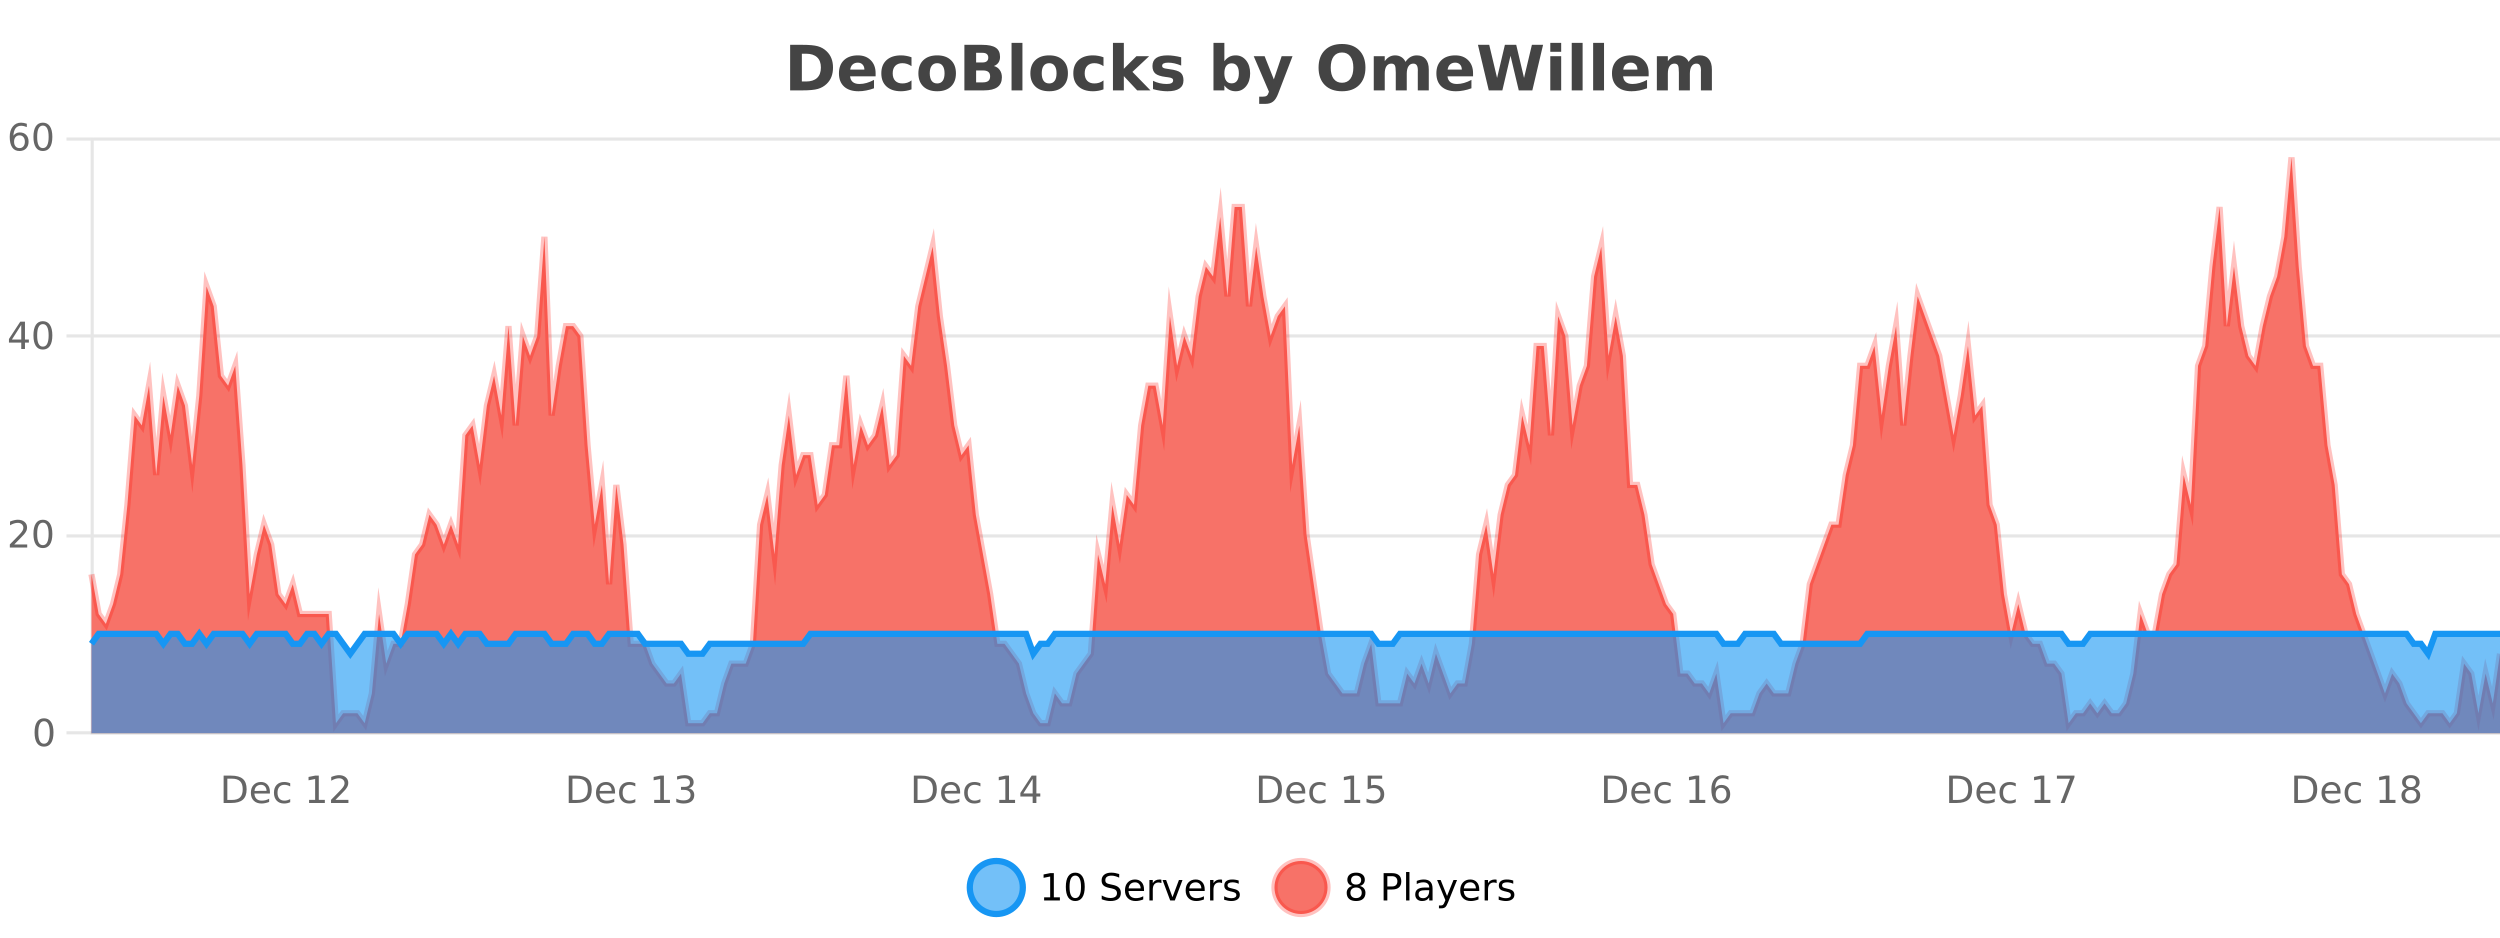 <?xml version="1.0" encoding="UTF-8"?>
<svg xmlns="http://www.w3.org/2000/svg" xmlns:xlink="http://www.w3.org/1999/xlink" width="800pt" height="300pt" viewBox="0 0 800 300" version="1.1">
<defs>
<clipPath id="clip1">
  <path d="M 282 263 L 356 263 L 356 300 L 282 300 Z M 282 263 "/>
</clipPath>
<clipPath id="clip2">
  <path d="M 379 263 L 454 263 L 454 300 L 379 300 Z M 379 263 "/>
</clipPath>
<clipPath id="clip3">
  <path d="M 29.27 50 L 800 50 L 800 234.602 L 29.27 234.602 Z M 29.27 50 "/>
</clipPath>
<clipPath id="clip4">
  <path d="M 28.27 43 L 800 43 L 800 235.602 L 28.27 235.602 Z M 28.27 43 "/>
</clipPath>
<clipPath id="clip5">
  <path d="M 29.27 202 L 800 202 L 800 234.602 L 29.27 234.602 Z M 29.27 202 "/>
</clipPath>
<clipPath id="clip6">
  <path d="M 28.27 174 L 800 174 L 800 235.602 L 28.27 235.602 Z M 28.27 174 "/>
</clipPath>
</defs>
<g id="surface2295621">
<rect x="0" y="0" width="800" height="300" style="fill:rgb(100%,100%,100%);fill-opacity:1;stroke:none;"/>
<path style="fill:none;stroke-width:1;stroke-linecap:butt;stroke-linejoin:miter;stroke:rgb(0%,0%,0%);stroke-opacity:0.098;stroke-miterlimit:10;" d="M 30 234.5 L 800 234.5 "/>
<path style="fill:none;stroke-width:1;stroke-linecap:butt;stroke-linejoin:miter;stroke:rgb(0%,0%,0%);stroke-opacity:0.098;stroke-miterlimit:10;" d="M 21.27 234.5 L 29 234.5 "/>
<path style="fill:none;stroke-width:1;stroke-linecap:butt;stroke-linejoin:miter;stroke:rgb(0%,0%,0%);stroke-opacity:0.098;stroke-miterlimit:10;" d="M 30 171.5 L 800 171.5 "/>
<path style="fill:none;stroke-width:1;stroke-linecap:butt;stroke-linejoin:miter;stroke:rgb(0%,0%,0%);stroke-opacity:0.098;stroke-miterlimit:10;" d="M 21.27 171.5 L 29 171.5 "/>
<path style="fill:none;stroke-width:1;stroke-linecap:butt;stroke-linejoin:miter;stroke:rgb(0%,0%,0%);stroke-opacity:0.098;stroke-miterlimit:10;" d="M 30 107.5 L 800 107.5 "/>
<path style="fill:none;stroke-width:1;stroke-linecap:butt;stroke-linejoin:miter;stroke:rgb(0%,0%,0%);stroke-opacity:0.098;stroke-miterlimit:10;" d="M 21.27 107.5 L 29 107.5 "/>
<path style="fill:none;stroke-width:1;stroke-linecap:butt;stroke-linejoin:miter;stroke:rgb(0%,0%,0%);stroke-opacity:0.098;stroke-miterlimit:10;" d="M 30 44.5 L 800 44.5 "/>
<path style="fill:none;stroke-width:1;stroke-linecap:butt;stroke-linejoin:miter;stroke:rgb(0%,0%,0%);stroke-opacity:0.098;stroke-miterlimit:10;" d="M 21.27 44.5 L 29 44.5 "/>
<path style=" stroke:none;fill-rule:nonzero;fill:rgb(9.02%,58.824%,95.294%);fill-opacity:0.6;" d="M 327.305 284 C 327.305 288.688 323.508 292.484 318.82 292.484 C 314.133 292.484 310.336 288.688 310.336 284 C 310.336 279.312 314.133 275.516 318.82 275.516 C 323.508 275.516 327.305 279.312 327.305 284 Z M 327.305 284 "/>
<g clip-path="url(#clip1)" clip-rule="nonzero">
<path style="fill:none;stroke-width:2;stroke-linecap:butt;stroke-linejoin:miter;stroke:rgb(9.02%,58.824%,95.294%);stroke-opacity:1;stroke-miterlimit:10;" d="M 327.305 284 C 327.305 288.688 323.508 292.484 318.82 292.484 C 314.133 292.484 310.336 288.688 310.336 284 C 310.336 279.312 314.133 275.516 318.82 275.516 C 323.508 275.516 327.305 279.312 327.305 284 Z M 327.305 284 "/>
</g>
<path style=" stroke:none;fill-rule:nonzero;fill:rgb(0%,0%,0%);fill-opacity:1;" d="M 334.117 287.156 L 336.055 287.156 L 336.055 280.484 L 333.945 280.906 L 333.945 279.828 L 336.039 279.406 L 337.227 279.406 L 337.227 287.156 L 339.164 287.156 L 339.164 288.156 L 334.117 288.156 Z M 344.082 280.188 C 343.477 280.188 343.02 280.492 342.707 281.094 C 342.402 281.688 342.254 282.59 342.254 283.797 C 342.254 284.996 342.402 285.898 342.707 286.5 C 343.02 287.094 343.477 287.391 344.082 287.391 C 344.695 287.391 345.152 287.094 345.457 286.5 C 345.77 285.898 345.926 284.996 345.926 283.797 C 345.926 282.59 345.77 281.688 345.457 281.094 C 345.152 280.492 344.695 280.188 344.082 280.188 Z M 344.082 279.25 C 345.059 279.25 345.809 279.641 346.332 280.422 C 346.852 281.195 347.113 282.32 347.113 283.797 C 347.113 285.266 346.852 286.391 346.332 287.172 C 345.809 287.945 345.059 288.328 344.082 288.328 C 343.102 288.328 342.352 287.945 341.832 287.172 C 341.32 286.391 341.066 285.266 341.066 283.797 C 341.066 282.32 341.32 281.195 341.832 280.422 C 342.352 279.641 343.102 279.25 344.082 279.25 Z M 358.141 279.688 L 358.141 280.844 C 357.691 280.637 357.266 280.48 356.859 280.375 C 356.461 280.262 356.082 280.203 355.719 280.203 C 355.07 280.203 354.57 280.328 354.219 280.578 C 353.875 280.828 353.703 281.188 353.703 281.656 C 353.703 282.043 353.816 282.336 354.047 282.531 C 354.273 282.73 354.719 282.887 355.375 283 L 356.078 283.156 C 356.961 283.324 357.613 283.621 358.031 284.047 C 358.457 284.465 358.672 285.027 358.672 285.734 C 358.672 286.59 358.383 287.234 357.812 287.672 C 357.25 288.109 356.414 288.328 355.312 288.328 C 354.906 288.328 354.469 288.281 354 288.188 C 353.531 288.094 353.047 287.953 352.547 287.766 L 352.547 286.547 C 353.023 286.82 353.492 287.023 353.953 287.156 C 354.422 287.293 354.875 287.359 355.312 287.359 C 355.988 287.359 356.508 287.23 356.875 286.969 C 357.25 286.699 357.438 286.32 357.438 285.828 C 357.438 285.402 357.301 285.07 357.031 284.828 C 356.77 284.578 356.336 284.398 355.734 284.281 L 355.016 284.141 C 354.129 283.965 353.488 283.688 353.094 283.312 C 352.707 282.938 352.516 282.418 352.516 281.75 C 352.516 280.969 352.785 280.359 353.328 279.922 C 353.867 279.477 354.617 279.25 355.578 279.25 C 355.992 279.25 356.41 279.289 356.828 279.359 C 357.254 279.434 357.691 279.543 358.141 279.688 Z M 366.086 284.609 L 366.086 285.125 L 361.117 285.125 C 361.168 285.875 361.391 286.445 361.789 286.828 C 362.195 287.215 362.75 287.406 363.461 287.406 C 363.875 287.406 364.277 287.359 364.664 287.266 C 365.059 287.164 365.449 287.008 365.836 286.797 L 365.836 287.828 C 365.438 287.984 365.039 288.105 364.633 288.188 C 364.227 288.281 363.812 288.328 363.398 288.328 C 362.355 288.328 361.527 288.027 360.914 287.422 C 360.297 286.809 359.992 285.98 359.992 284.938 C 359.992 283.867 360.281 283.016 360.867 282.391 C 361.449 281.758 362.23 281.438 363.211 281.438 C 364.094 281.438 364.793 281.727 365.305 282.297 C 365.824 282.859 366.086 283.633 366.086 284.609 Z M 365.008 284.281 C 364.996 283.699 364.828 283.23 364.508 282.875 C 364.184 282.523 363.758 282.344 363.227 282.344 C 362.621 282.344 362.137 282.516 361.773 282.859 C 361.418 283.203 361.215 283.684 361.164 284.297 Z M 371.656 282.594 C 371.531 282.531 371.395 282.484 371.25 282.453 C 371.113 282.414 370.957 282.391 370.781 282.391 C 370.176 282.391 369.707 282.59 369.375 282.984 C 369.051 283.383 368.891 283.953 368.891 284.703 L 368.891 288.156 L 367.812 288.156 L 367.812 281.594 L 368.891 281.594 L 368.891 282.609 C 369.117 282.215 369.414 281.922 369.781 281.734 C 370.145 281.539 370.586 281.438 371.109 281.438 C 371.18 281.438 371.258 281.445 371.344 281.453 C 371.438 281.465 371.535 281.48 371.641 281.5 Z M 372.012 281.594 L 373.152 281.594 L 375.199 287.094 L 377.262 281.594 L 378.402 281.594 L 375.934 288.156 L 374.465 288.156 Z M 385.504 284.609 L 385.504 285.125 L 380.535 285.125 C 380.586 285.875 380.809 286.445 381.207 286.828 C 381.613 287.215 382.168 287.406 382.879 287.406 C 383.293 287.406 383.695 287.359 384.082 287.266 C 384.477 287.164 384.867 287.008 385.254 286.797 L 385.254 287.828 C 384.855 287.984 384.457 288.105 384.051 288.188 C 383.645 288.281 383.23 288.328 382.816 288.328 C 381.773 288.328 380.945 288.027 380.332 287.422 C 379.715 286.809 379.41 285.98 379.41 284.938 C 379.41 283.867 379.699 283.016 380.285 282.391 C 380.867 281.758 381.648 281.438 382.629 281.438 C 383.512 281.438 384.211 281.727 384.723 282.297 C 385.242 282.859 385.504 283.633 385.504 284.609 Z M 384.426 284.281 C 384.414 283.699 384.246 283.23 383.926 282.875 C 383.602 282.523 383.176 282.344 382.645 282.344 C 382.039 282.344 381.555 282.516 381.191 282.859 C 380.836 283.203 380.633 283.684 380.582 284.297 Z M 391.074 282.594 C 390.949 282.531 390.812 282.484 390.668 282.453 C 390.531 282.414 390.375 282.391 390.199 282.391 C 389.594 282.391 389.125 282.59 388.793 282.984 C 388.469 283.383 388.309 283.953 388.309 284.703 L 388.309 288.156 L 387.23 288.156 L 387.23 281.594 L 388.309 281.594 L 388.309 282.609 C 388.535 282.215 388.832 281.922 389.199 281.734 C 389.562 281.539 390.004 281.438 390.527 281.438 C 390.598 281.438 390.676 281.445 390.762 281.453 C 390.855 281.465 390.953 281.48 391.059 281.5 Z M 396.383 281.781 L 396.383 282.812 C 396.078 282.656 395.762 282.543 395.43 282.469 C 395.105 282.387 394.766 282.344 394.414 282.344 C 393.883 282.344 393.48 282.43 393.211 282.594 C 392.938 282.75 392.805 282.996 392.805 283.328 C 392.805 283.578 392.898 283.777 393.086 283.922 C 393.281 284.059 393.672 284.188 394.258 284.312 L 394.617 284.406 C 395.387 284.562 395.934 284.793 396.258 285.094 C 396.578 285.398 396.742 285.812 396.742 286.344 C 396.742 286.961 396.496 287.445 396.008 287.797 C 395.527 288.152 394.867 288.328 394.023 288.328 C 393.668 288.328 393.297 288.289 392.914 288.219 C 392.539 288.156 392.141 288.059 391.727 287.922 L 391.727 286.797 C 392.121 287.008 392.512 287.164 392.898 287.266 C 393.281 287.371 393.668 287.422 394.055 287.422 C 394.555 287.422 394.938 287.34 395.211 287.172 C 395.492 286.996 395.633 286.746 395.633 286.422 C 395.633 286.133 395.531 285.906 395.336 285.75 C 395.137 285.594 394.703 285.445 394.039 285.297 L 393.664 285.219 C 392.996 285.074 392.512 284.855 392.211 284.562 C 391.918 284.273 391.773 283.875 391.773 283.375 C 391.773 282.75 391.992 282.273 392.43 281.938 C 392.867 281.605 393.484 281.438 394.289 281.438 C 394.684 281.438 395.059 281.469 395.414 281.531 C 395.766 281.586 396.09 281.668 396.383 281.781 Z M 328.82 277.016 "/>
<path style=" stroke:none;fill-rule:nonzero;fill:rgb(96.863%,44.706%,40.784%);fill-opacity:1;" d="M 424.809 284 C 424.809 288.688 421.008 292.484 416.32 292.484 C 411.637 292.484 407.836 288.688 407.836 284 C 407.836 279.312 411.637 275.516 416.32 275.516 C 421.008 275.516 424.809 279.312 424.809 284 Z M 424.809 284 "/>
<g clip-path="url(#clip2)" clip-rule="nonzero">
<path style="fill:none;stroke-width:2;stroke-linecap:butt;stroke-linejoin:miter;stroke:rgb(100%,4.706%,0%);stroke-opacity:0.247;stroke-miterlimit:10;" d="M 424.809 284 C 424.809 288.688 421.008 292.484 416.32 292.484 C 411.637 292.484 407.836 288.688 407.836 284 C 407.836 279.312 411.637 275.516 416.32 275.516 C 421.008 275.516 424.809 279.312 424.809 284 Z M 424.809 284 "/>
</g>
<path style=" stroke:none;fill-rule:nonzero;fill:rgb(0%,0%,0%);fill-opacity:1;" d="M 433.945 284 C 433.383 284 432.938 284.152 432.617 284.453 C 432.293 284.758 432.133 285.168 432.133 285.688 C 432.133 286.219 432.293 286.637 432.617 286.938 C 432.938 287.242 433.383 287.391 433.945 287.391 C 434.508 287.391 434.949 287.242 435.273 286.938 C 435.594 286.637 435.758 286.219 435.758 285.688 C 435.758 285.168 435.594 284.758 435.273 284.453 C 434.961 284.152 434.516 284 433.945 284 Z M 432.758 283.5 C 432.258 283.375 431.859 283.141 431.57 282.797 C 431.289 282.445 431.148 282.016 431.148 281.516 C 431.148 280.82 431.398 280.266 431.898 279.859 C 432.398 279.453 433.078 279.25 433.945 279.25 C 434.82 279.25 435.5 279.453 435.992 279.859 C 436.492 280.266 436.742 280.82 436.742 281.516 C 436.742 282.016 436.602 282.445 436.32 282.797 C 436.039 283.141 435.641 283.375 435.133 283.5 C 435.703 283.637 436.148 283.898 436.461 284.281 C 436.781 284.668 436.945 285.137 436.945 285.688 C 436.945 286.543 436.684 287.199 436.164 287.656 C 435.652 288.105 434.914 288.328 433.945 288.328 C 432.984 288.328 432.246 288.105 431.727 287.656 C 431.203 287.199 430.945 286.543 430.945 285.688 C 430.945 285.137 431.105 284.668 431.43 284.281 C 431.75 283.898 432.195 283.637 432.758 283.5 Z M 432.336 281.625 C 432.336 282.086 432.477 282.438 432.758 282.688 C 433.039 282.938 433.434 283.062 433.945 283.062 C 434.453 283.062 434.852 282.938 435.133 282.688 C 435.422 282.438 435.57 282.086 435.57 281.625 C 435.57 281.18 435.422 280.828 435.133 280.578 C 434.852 280.32 434.453 280.188 433.945 280.188 C 433.434 280.188 433.039 280.32 432.758 280.578 C 432.477 280.828 432.336 281.18 432.336 281.625 Z M 443.945 280.375 L 443.945 283.672 L 445.43 283.672 C 445.98 283.672 446.406 283.531 446.711 283.25 C 447.012 282.961 447.164 282.547 447.164 282.016 C 447.164 281.496 447.012 281.094 446.711 280.812 C 446.406 280.523 445.98 280.375 445.43 280.375 Z M 442.758 279.406 L 445.43 279.406 C 446.418 279.406 447.164 279.633 447.664 280.078 C 448.164 280.516 448.414 281.164 448.414 282.016 C 448.414 282.883 448.164 283.539 447.664 283.984 C 447.164 284.422 446.418 284.641 445.43 284.641 L 443.945 284.641 L 443.945 288.156 L 442.758 288.156 Z M 449.945 279.031 L 451.023 279.031 L 451.023 288.156 L 449.945 288.156 Z M 456.266 284.859 C 455.398 284.859 454.797 284.961 454.453 285.156 C 454.117 285.355 453.953 285.695 453.953 286.172 C 453.953 286.559 454.078 286.867 454.328 287.094 C 454.586 287.312 454.93 287.422 455.359 287.422 C 455.961 287.422 456.441 287.215 456.797 286.797 C 457.16 286.371 457.344 285.805 457.344 285.094 L 457.344 284.859 Z M 458.422 284.406 L 458.422 288.156 L 457.344 288.156 L 457.344 287.156 C 457.094 287.555 456.785 287.852 456.422 288.047 C 456.055 288.234 455.609 288.328 455.078 288.328 C 454.398 288.328 453.863 288.141 453.469 287.766 C 453.07 287.383 452.875 286.875 452.875 286.25 C 452.875 285.512 453.117 284.953 453.609 284.578 C 454.109 284.203 454.848 284.016 455.828 284.016 L 457.344 284.016 L 457.344 283.906 C 457.344 283.406 457.176 283.023 456.844 282.75 C 456.52 282.48 456.066 282.344 455.484 282.344 C 455.109 282.344 454.738 282.391 454.375 282.484 C 454.02 282.578 453.68 282.715 453.359 282.891 L 453.359 281.891 C 453.754 281.734 454.133 281.621 454.5 281.547 C 454.875 281.477 455.238 281.438 455.594 281.438 C 456.539 281.438 457.25 281.684 457.719 282.172 C 458.188 282.664 458.422 283.406 458.422 284.406 Z M 463.367 288.766 C 463.062 289.547 462.766 290.055 462.477 290.297 C 462.184 290.535 461.797 290.656 461.32 290.656 L 460.461 290.656 L 460.461 289.75 L 461.086 289.75 C 461.387 289.75 461.617 289.676 461.773 289.531 C 461.938 289.395 462.121 289.066 462.32 288.547 L 462.523 288.047 L 459.867 281.594 L 461.008 281.594 L 463.055 286.719 L 465.117 281.594 L 466.258 281.594 Z M 473.359 284.609 L 473.359 285.125 L 468.391 285.125 C 468.441 285.875 468.664 286.445 469.062 286.828 C 469.469 287.215 470.023 287.406 470.734 287.406 C 471.148 287.406 471.551 287.359 471.938 287.266 C 472.332 287.164 472.723 287.008 473.109 286.797 L 473.109 287.828 C 472.711 287.984 472.312 288.105 471.906 288.188 C 471.5 288.281 471.086 288.328 470.672 288.328 C 469.629 288.328 468.801 288.027 468.188 287.422 C 467.57 286.809 467.266 285.98 467.266 284.938 C 467.266 283.867 467.555 283.016 468.141 282.391 C 468.723 281.758 469.504 281.438 470.484 281.438 C 471.367 281.438 472.066 281.727 472.578 282.297 C 473.098 282.859 473.359 283.633 473.359 284.609 Z M 472.281 284.281 C 472.27 283.699 472.102 283.23 471.781 282.875 C 471.457 282.523 471.031 282.344 470.5 282.344 C 469.895 282.344 469.41 282.516 469.047 282.859 C 468.691 283.203 468.488 283.684 468.438 284.297 Z M 478.93 282.594 C 478.805 282.531 478.668 282.484 478.523 282.453 C 478.387 282.414 478.23 282.391 478.055 282.391 C 477.449 282.391 476.98 282.59 476.648 282.984 C 476.324 283.383 476.164 283.953 476.164 284.703 L 476.164 288.156 L 475.086 288.156 L 475.086 281.594 L 476.164 281.594 L 476.164 282.609 C 476.391 282.215 476.688 281.922 477.055 281.734 C 477.418 281.539 477.859 281.438 478.383 281.438 C 478.453 281.438 478.531 281.445 478.617 281.453 C 478.711 281.465 478.809 281.48 478.914 281.5 Z M 484.238 281.781 L 484.238 282.812 C 483.934 282.656 483.617 282.543 483.285 282.469 C 482.961 282.387 482.621 282.344 482.27 282.344 C 481.738 282.344 481.336 282.43 481.066 282.594 C 480.793 282.75 480.66 282.996 480.66 283.328 C 480.66 283.578 480.754 283.777 480.941 283.922 C 481.137 284.059 481.527 284.188 482.113 284.312 L 482.473 284.406 C 483.242 284.562 483.789 284.793 484.113 285.094 C 484.434 285.398 484.598 285.812 484.598 286.344 C 484.598 286.961 484.352 287.445 483.863 287.797 C 483.383 288.152 482.723 288.328 481.879 288.328 C 481.523 288.328 481.152 288.289 480.77 288.219 C 480.395 288.156 479.996 288.059 479.582 287.922 L 479.582 286.797 C 479.977 287.008 480.367 287.164 480.754 287.266 C 481.137 287.371 481.523 287.422 481.91 287.422 C 482.41 287.422 482.793 287.34 483.066 287.172 C 483.348 286.996 483.488 286.746 483.488 286.422 C 483.488 286.133 483.387 285.906 483.191 285.75 C 482.992 285.594 482.559 285.445 481.895 285.297 L 481.52 285.219 C 480.852 285.074 480.367 284.855 480.066 284.562 C 479.773 284.273 479.629 283.875 479.629 283.375 C 479.629 282.75 479.848 282.273 480.285 281.938 C 480.723 281.605 481.34 281.438 482.145 281.438 C 482.539 281.438 482.914 281.469 483.27 281.531 C 483.621 281.586 483.945 281.668 484.238 281.781 Z M 426.32 277.016 "/>
<path style=" stroke:none;fill-rule:nonzero;fill:rgb(26.667%,26.667%,26.667%);fill-opacity:1;" d="M 256.594 17.188 L 256.594 26.078 L 257.938 26.078 C 259.477 26.078 260.656 25.699 261.469 24.938 C 262.281 24.18 262.688 23.07 262.688 21.609 C 262.688 20.172 262.281 19.078 261.469 18.328 C 260.664 17.57 259.488 17.188 257.938 17.188 Z M 252.844 14.344 L 256.797 14.344 C 259.016 14.344 260.664 14.5 261.75 14.812 C 262.832 15.125 263.758 15.664 264.531 16.422 C 265.219 17.078 265.727 17.84 266.062 18.703 C 266.395 19.559 266.562 20.527 266.562 21.609 C 266.562 22.715 266.395 23.699 266.062 24.562 C 265.727 25.43 265.219 26.188 264.531 26.844 C 263.75 27.594 262.812 28.133 261.719 28.453 C 260.625 28.766 258.984 28.922 256.797 28.922 L 252.844 28.922 Z M 280.195 23.422 L 280.195 24.422 L 272.023 24.422 C 272.105 25.246 272.402 25.859 272.914 26.266 C 273.422 26.672 274.133 26.875 275.039 26.875 C 275.777 26.875 276.531 26.766 277.305 26.547 C 278.074 26.328 278.867 26 279.68 25.562 L 279.68 28.25 C 278.855 28.562 278.027 28.797 277.195 28.953 C 276.371 29.117 275.547 29.203 274.727 29.203 C 272.746 29.203 271.203 28.703 270.102 27.703 C 269.008 26.695 268.461 25.281 268.461 23.469 C 268.461 21.68 268.996 20.273 270.07 19.25 C 271.152 18.23 272.637 17.719 274.523 17.719 C 276.242 17.719 277.617 18.242 278.648 19.281 C 279.68 20.312 280.195 21.695 280.195 23.422 Z M 276.602 22.266 C 276.602 21.602 276.406 21.062 276.023 20.656 C 275.637 20.25 275.133 20.047 274.508 20.047 C 273.828 20.047 273.277 20.242 272.852 20.625 C 272.434 21 272.172 21.547 272.07 22.266 Z M 291.68 18.328 L 291.68 21.172 C 291.211 20.852 290.734 20.609 290.258 20.453 C 289.777 20.297 289.277 20.219 288.758 20.219 C 287.789 20.219 287.027 20.508 286.477 21.078 C 285.934 21.641 285.664 22.438 285.664 23.469 C 285.664 24.492 285.934 25.289 286.477 25.859 C 287.027 26.422 287.789 26.703 288.758 26.703 C 289.309 26.703 289.828 26.625 290.32 26.469 C 290.809 26.305 291.262 26.059 291.68 25.734 L 291.68 28.594 C 291.137 28.805 290.586 28.953 290.023 29.047 C 289.461 29.148 288.891 29.203 288.32 29.203 C 286.352 29.203 284.809 28.699 283.695 27.688 C 282.578 26.68 282.023 25.273 282.023 23.469 C 282.023 21.656 282.578 20.246 283.695 19.234 C 284.809 18.227 286.352 17.719 288.32 17.719 C 288.891 17.719 289.453 17.773 290.008 17.875 C 290.57 17.969 291.125 18.121 291.68 18.328 Z M 299.914 20.219 C 299.133 20.219 298.539 20.5 298.133 21.062 C 297.727 21.617 297.523 22.418 297.523 23.469 C 297.523 24.512 297.727 25.312 298.133 25.875 C 298.539 26.43 299.133 26.703 299.914 26.703 C 300.672 26.703 301.25 26.43 301.648 25.875 C 302.055 25.312 302.258 24.512 302.258 23.469 C 302.258 22.418 302.055 21.617 301.648 21.062 C 301.25 20.5 300.672 20.219 299.914 20.219 Z M 299.914 17.719 C 301.789 17.719 303.25 18.23 304.305 19.25 C 305.367 20.262 305.898 21.668 305.898 23.469 C 305.898 25.262 305.367 26.668 304.305 27.688 C 303.25 28.699 301.789 29.203 299.914 29.203 C 298.016 29.203 296.539 28.699 295.477 27.688 C 294.414 26.668 293.883 25.262 293.883 23.469 C 293.883 21.668 294.414 20.262 295.477 19.25 C 296.539 18.23 298.016 17.719 299.914 17.719 Z M 314.434 19.984 C 315.027 19.984 315.473 19.855 315.777 19.594 C 316.09 19.336 316.246 18.949 316.246 18.438 C 316.246 17.938 316.09 17.559 315.777 17.297 C 315.473 17.039 315.027 16.906 314.434 16.906 L 312.355 16.906 L 312.355 19.984 Z M 314.559 26.359 C 315.316 26.359 315.887 26.203 316.262 25.891 C 316.645 25.57 316.84 25.086 316.84 24.438 C 316.84 23.805 316.652 23.328 316.277 23.016 C 315.902 22.703 315.328 22.547 314.559 22.547 L 312.355 22.547 L 312.355 26.359 Z M 318.059 21.125 C 318.871 21.355 319.496 21.789 319.934 22.422 C 320.379 23.047 320.605 23.82 320.605 24.734 C 320.605 26.141 320.125 27.195 319.168 27.891 C 318.219 28.578 316.777 28.922 314.84 28.922 L 308.605 28.922 L 308.605 14.344 L 314.246 14.344 C 316.266 14.344 317.73 14.652 318.637 15.266 C 319.551 15.871 320.012 16.852 320.012 18.203 C 320.012 18.914 319.844 19.516 319.512 20.016 C 319.176 20.508 318.691 20.875 318.059 21.125 Z M 323.695 13.719 L 327.18 13.719 L 327.18 28.922 L 323.695 28.922 Z M 335.75 20.219 C 334.969 20.219 334.375 20.5 333.969 21.062 C 333.562 21.617 333.359 22.418 333.359 23.469 C 333.359 24.512 333.562 25.312 333.969 25.875 C 334.375 26.43 334.969 26.703 335.75 26.703 C 336.508 26.703 337.086 26.43 337.484 25.875 C 337.891 25.312 338.094 24.512 338.094 23.469 C 338.094 22.418 337.891 21.617 337.484 21.062 C 337.086 20.5 336.508 20.219 335.75 20.219 Z M 335.75 17.719 C 337.625 17.719 339.086 18.23 340.141 19.25 C 341.203 20.262 341.734 21.668 341.734 23.469 C 341.734 25.262 341.203 26.668 340.141 27.688 C 339.086 28.699 337.625 29.203 335.75 29.203 C 333.852 29.203 332.375 28.699 331.312 27.688 C 330.25 26.668 329.719 25.262 329.719 23.469 C 329.719 21.668 330.25 20.262 331.312 19.25 C 332.375 18.23 333.852 17.719 335.75 17.719 Z M 353.117 18.328 L 353.117 21.172 C 352.648 20.852 352.172 20.609 351.695 20.453 C 351.215 20.297 350.715 20.219 350.195 20.219 C 349.227 20.219 348.465 20.508 347.914 21.078 C 347.371 21.641 347.102 22.438 347.102 23.469 C 347.102 24.492 347.371 25.289 347.914 25.859 C 348.465 26.422 349.227 26.703 350.195 26.703 C 350.746 26.703 351.266 26.625 351.758 26.469 C 352.246 26.305 352.699 26.059 353.117 25.734 L 353.117 28.594 C 352.574 28.805 352.023 28.953 351.461 29.047 C 350.898 29.148 350.328 29.203 349.758 29.203 C 347.789 29.203 346.246 28.699 345.133 27.688 C 344.016 26.68 343.461 25.273 343.461 23.469 C 343.461 21.656 344.016 20.246 345.133 19.234 C 346.246 18.227 347.789 17.719 349.758 17.719 C 350.328 17.719 350.891 17.773 351.445 17.875 C 352.008 17.969 352.562 18.121 353.117 18.328 Z M 356.145 13.719 L 359.629 13.719 L 359.629 22 L 363.66 17.984 L 367.723 17.984 L 362.379 23 L 368.145 28.922 L 363.895 28.922 L 359.629 24.359 L 359.629 28.922 L 356.145 28.922 Z M 377.977 18.328 L 377.977 20.984 C 377.234 20.672 376.516 20.438 375.82 20.281 C 375.121 20.125 374.461 20.047 373.836 20.047 C 373.18 20.047 372.688 20.133 372.367 20.297 C 372.043 20.465 371.883 20.719 371.883 21.062 C 371.883 21.344 372 21.559 372.242 21.703 C 372.492 21.852 372.93 21.961 373.555 22.031 L 374.18 22.125 C 375.969 22.355 377.172 22.73 377.789 23.25 C 378.402 23.773 378.711 24.59 378.711 25.703 C 378.711 26.871 378.277 27.746 377.414 28.328 C 376.559 28.914 375.281 29.203 373.586 29.203 C 372.855 29.203 372.105 29.145 371.336 29.031 C 370.562 28.918 369.773 28.746 368.961 28.516 L 368.961 25.859 C 369.656 26.203 370.371 26.461 371.102 26.625 C 371.828 26.793 372.574 26.875 373.336 26.875 C 374.023 26.875 374.539 26.781 374.883 26.594 C 375.227 26.406 375.398 26.125 375.398 25.75 C 375.398 25.438 375.277 25.211 375.039 25.062 C 374.797 24.906 374.324 24.789 373.617 24.703 L 373.008 24.625 C 371.445 24.43 370.352 24.07 369.727 23.547 C 369.102 23.016 368.789 22.215 368.789 21.141 C 368.789 19.984 369.184 19.125 369.977 18.562 C 370.777 18 371.996 17.719 373.633 17.719 C 374.277 17.719 374.953 17.773 375.664 17.875 C 376.371 17.969 377.141 18.121 377.977 18.328 Z M 394.125 26.672 C 394.875 26.672 395.445 26.402 395.844 25.859 C 396.238 25.309 396.438 24.512 396.438 23.469 C 396.438 22.43 396.238 21.637 395.844 21.094 C 395.445 20.543 394.875 20.266 394.125 20.266 C 393.375 20.266 392.797 20.543 392.391 21.094 C 391.992 21.637 391.797 22.43 391.797 23.469 C 391.797 24.5 391.992 25.293 392.391 25.844 C 392.797 26.398 393.375 26.672 394.125 26.672 Z M 391.797 19.578 C 392.285 18.945 392.82 18.477 393.406 18.172 C 393.988 17.871 394.66 17.719 395.422 17.719 C 396.773 17.719 397.883 18.258 398.75 19.328 C 399.613 20.402 400.047 21.781 400.047 23.469 C 400.047 25.148 399.613 26.523 398.75 27.594 C 397.883 28.668 396.773 29.203 395.422 29.203 C 394.66 29.203 393.988 29.051 393.406 28.75 C 392.82 28.449 392.285 27.98 391.797 27.344 L 391.797 28.922 L 388.312 28.922 L 388.312 13.719 L 391.797 13.719 Z M 401.191 17.984 L 404.676 17.984 L 407.629 25.406 L 410.129 17.984 L 413.613 17.984 L 409.02 29.953 C 408.559 31.172 408.02 32.02 407.395 32.5 C 406.777 32.988 405.973 33.234 404.973 33.234 L 402.941 33.234 L 402.941 30.938 L 404.035 30.938 C 404.629 30.938 405.059 30.844 405.332 30.656 C 405.602 30.469 405.809 30.129 405.957 29.641 L 406.066 29.344 Z M 429.441 16.797 C 428.293 16.797 427.402 17.227 426.77 18.078 C 426.145 18.922 425.832 20.109 425.832 21.641 C 425.832 23.172 426.145 24.367 426.77 25.219 C 427.402 26.062 428.293 26.484 429.441 26.484 C 430.586 26.484 431.477 26.062 432.113 25.219 C 432.746 24.367 433.066 23.172 433.066 21.641 C 433.066 20.109 432.746 18.922 432.113 18.078 C 431.477 17.227 430.586 16.797 429.441 16.797 Z M 429.441 14.078 C 431.785 14.078 433.617 14.75 434.941 16.094 C 436.273 17.43 436.941 19.277 436.941 21.641 C 436.941 24.008 436.273 25.859 434.941 27.203 C 433.617 28.539 431.785 29.203 429.441 29.203 C 427.098 29.203 425.258 28.539 423.926 27.203 C 422.602 25.859 421.941 24.008 421.941 21.641 C 421.941 19.277 422.602 17.43 423.926 16.094 C 425.258 14.75 427.098 14.078 429.441 14.078 Z M 449.758 19.797 C 450.203 19.121 450.73 18.605 451.336 18.25 C 451.949 17.898 452.621 17.719 453.352 17.719 C 454.602 17.719 455.555 18.109 456.211 18.891 C 456.875 19.664 457.211 20.789 457.211 22.266 L 457.211 28.922 L 453.695 28.922 L 453.695 23.219 C 453.695 23.137 453.695 23.047 453.695 22.953 C 453.703 22.859 453.711 22.73 453.711 22.562 C 453.711 21.793 453.594 21.234 453.367 20.891 C 453.137 20.539 452.766 20.359 452.258 20.359 C 451.602 20.359 451.09 20.637 450.727 21.188 C 450.359 21.73 450.172 22.516 450.164 23.547 L 450.164 28.922 L 446.648 28.922 L 446.648 23.219 C 446.648 22.012 446.543 21.234 446.336 20.891 C 446.125 20.539 445.758 20.359 445.227 20.359 C 444.547 20.359 444.027 20.637 443.664 21.188 C 443.297 21.73 443.117 22.516 443.117 23.547 L 443.117 28.922 L 439.602 28.922 L 439.602 17.984 L 443.117 17.984 L 443.117 19.578 C 443.555 18.965 444.047 18.5 444.602 18.188 C 445.152 17.875 445.766 17.719 446.445 17.719 C 447.195 17.719 447.859 17.902 448.445 18.266 C 449.027 18.633 449.465 19.141 449.758 19.797 Z M 471.375 23.422 L 471.375 24.422 L 463.203 24.422 C 463.285 25.246 463.582 25.859 464.094 26.266 C 464.602 26.672 465.312 26.875 466.219 26.875 C 466.957 26.875 467.711 26.766 468.484 26.547 C 469.254 26.328 470.047 26 470.859 25.562 L 470.859 28.25 C 470.035 28.562 469.207 28.797 468.375 28.953 C 467.551 29.117 466.727 29.203 465.906 29.203 C 463.926 29.203 462.383 28.703 461.281 27.703 C 460.188 26.695 459.641 25.281 459.641 23.469 C 459.641 21.68 460.176 20.273 461.25 19.25 C 462.332 18.23 463.816 17.719 465.703 17.719 C 467.422 17.719 468.797 18.242 469.828 19.281 C 470.859 20.312 471.375 21.695 471.375 23.422 Z M 467.781 22.266 C 467.781 21.602 467.586 21.062 467.203 20.656 C 466.816 20.25 466.312 20.047 465.688 20.047 C 465.008 20.047 464.457 20.242 464.031 20.625 C 463.613 21 463.352 21.547 463.25 22.266 Z M 472.941 14.344 L 476.551 14.344 L 479.066 24.938 L 481.566 14.344 L 485.191 14.344 L 487.691 24.938 L 490.207 14.344 L 493.785 14.344 L 490.348 28.922 L 486.004 28.922 L 483.363 17.844 L 480.754 28.922 L 476.41 28.922 Z M 496.094 17.984 L 499.578 17.984 L 499.578 28.922 L 496.094 28.922 Z M 496.094 13.719 L 499.578 13.719 L 499.578 16.578 L 496.094 16.578 Z M 502.953 13.719 L 506.438 13.719 L 506.438 28.922 L 502.953 28.922 Z M 509.805 13.719 L 513.289 13.719 L 513.289 28.922 L 509.805 28.922 Z M 527.57 23.422 L 527.57 24.422 L 519.398 24.422 C 519.48 25.246 519.777 25.859 520.289 26.266 C 520.797 26.672 521.508 26.875 522.414 26.875 C 523.152 26.875 523.906 26.766 524.68 26.547 C 525.449 26.328 526.242 26 527.055 25.562 L 527.055 28.25 C 526.23 28.562 525.402 28.797 524.57 28.953 C 523.746 29.117 522.922 29.203 522.102 29.203 C 520.121 29.203 518.578 28.703 517.477 27.703 C 516.383 26.695 515.836 25.281 515.836 23.469 C 515.836 21.68 516.371 20.273 517.445 19.25 C 518.527 18.23 520.012 17.719 521.898 17.719 C 523.617 17.719 524.992 18.242 526.023 19.281 C 527.055 20.312 527.57 21.695 527.57 23.422 Z M 523.977 22.266 C 523.977 21.602 523.781 21.062 523.398 20.656 C 523.012 20.25 522.508 20.047 521.883 20.047 C 521.203 20.047 520.652 20.242 520.227 20.625 C 519.809 21 519.547 21.547 519.445 22.266 Z M 540.352 19.797 C 540.797 19.121 541.324 18.605 541.93 18.25 C 542.543 17.898 543.215 17.719 543.945 17.719 C 545.195 17.719 546.148 18.109 546.805 18.891 C 547.469 19.664 547.805 20.789 547.805 22.266 L 547.805 28.922 L 544.289 28.922 L 544.289 23.219 C 544.289 23.137 544.289 23.047 544.289 22.953 C 544.297 22.859 544.305 22.73 544.305 22.562 C 544.305 21.793 544.188 21.234 543.961 20.891 C 543.73 20.539 543.359 20.359 542.852 20.359 C 542.195 20.359 541.684 20.637 541.32 21.188 C 540.953 21.73 540.766 22.516 540.758 23.547 L 540.758 28.922 L 537.242 28.922 L 537.242 23.219 C 537.242 22.012 537.137 21.234 536.93 20.891 C 536.719 20.539 536.352 20.359 535.82 20.359 C 535.141 20.359 534.621 20.637 534.258 21.188 C 533.891 21.73 533.711 22.516 533.711 23.547 L 533.711 28.922 L 530.195 28.922 L 530.195 17.984 L 533.711 17.984 L 533.711 19.578 C 534.148 18.965 534.641 18.5 535.195 18.188 C 535.746 17.875 536.359 17.719 537.039 17.719 C 537.789 17.719 538.453 17.902 539.039 18.266 C 539.621 18.633 540.059 19.141 540.352 19.797 Z M 251 10.359 "/>
<path style="fill:none;stroke-width:1;stroke-linecap:butt;stroke-linejoin:miter;stroke:rgb(0%,0%,0%);stroke-opacity:0.098;stroke-miterlimit:10;" d="M 29 234.5 L 801 234.5 "/>
<path style=" stroke:none;fill-rule:nonzero;fill:rgb(40%,40%,40%);fill-opacity:1;" d="M 72.746 249.172 L 72.746 255.984 L 74.184 255.984 C 75.391 255.984 76.27 255.715 76.824 255.172 C 77.387 254.621 77.668 253.75 77.668 252.562 C 77.668 251.398 77.387 250.543 76.824 250 C 76.27 249.449 75.391 249.172 74.184 249.172 Z M 71.559 248.203 L 73.996 248.203 C 75.691 248.203 76.938 248.559 77.73 249.266 C 78.52 249.965 78.918 251.062 78.918 252.562 C 78.918 254.074 78.516 255.184 77.715 255.891 C 76.922 256.602 75.684 256.953 73.996 256.953 L 71.559 256.953 Z M 86.375 253.406 L 86.375 253.922 L 81.406 253.922 C 81.457 254.672 81.68 255.242 82.078 255.625 C 82.484 256.012 83.039 256.203 83.75 256.203 C 84.164 256.203 84.566 256.156 84.953 256.062 C 85.348 255.961 85.738 255.805 86.125 255.594 L 86.125 256.625 C 85.727 256.781 85.328 256.902 84.922 256.984 C 84.516 257.078 84.102 257.125 83.688 257.125 C 82.645 257.125 81.816 256.824 81.203 256.219 C 80.586 255.605 80.281 254.777 80.281 253.734 C 80.281 252.664 80.57 251.812 81.156 251.188 C 81.738 250.555 82.52 250.234 83.5 250.234 C 84.383 250.234 85.082 250.523 85.594 251.094 C 86.113 251.656 86.375 252.43 86.375 253.406 Z M 85.297 253.078 C 85.285 252.496 85.117 252.027 84.797 251.672 C 84.473 251.32 84.047 251.141 83.516 251.141 C 82.91 251.141 82.426 251.312 82.062 251.656 C 81.707 252 81.504 252.48 81.453 253.094 Z M 92.867 250.641 L 92.867 251.656 C 92.555 251.48 92.246 251.352 91.945 251.266 C 91.641 251.184 91.336 251.141 91.023 251.141 C 90.312 251.141 89.766 251.367 89.383 251.812 C 88.996 252.25 88.805 252.871 88.805 253.672 C 88.805 254.477 88.996 255.102 89.383 255.547 C 89.766 255.984 90.312 256.203 91.023 256.203 C 91.336 256.203 91.641 256.164 91.945 256.078 C 92.246 255.996 92.555 255.871 92.867 255.703 L 92.867 256.703 C 92.562 256.84 92.25 256.945 91.93 257.016 C 91.605 257.086 91.262 257.125 90.898 257.125 C 89.906 257.125 89.121 256.82 88.539 256.203 C 87.953 255.578 87.664 254.734 87.664 253.672 C 87.664 252.609 87.953 251.773 88.539 251.156 C 89.133 250.543 89.945 250.234 90.977 250.234 C 91.297 250.234 91.617 250.273 91.93 250.344 C 92.25 250.406 92.562 250.508 92.867 250.641 Z M 98.906 255.953 L 100.844 255.953 L 100.844 249.281 L 98.734 249.703 L 98.734 248.625 L 100.828 248.203 L 102.016 248.203 L 102.016 255.953 L 103.953 255.953 L 103.953 256.953 L 98.906 256.953 Z M 107.352 255.953 L 111.492 255.953 L 111.492 256.953 L 105.93 256.953 L 105.93 255.953 C 106.375 255.496 106.984 254.875 107.758 254.094 C 108.539 253.305 109.027 252.793 109.227 252.562 C 109.609 252.148 109.875 251.793 110.023 251.5 C 110.18 251.199 110.258 250.906 110.258 250.625 C 110.258 250.156 110.09 249.777 109.758 249.484 C 109.434 249.195 109.012 249.047 108.492 249.047 C 108.117 249.047 107.719 249.109 107.305 249.234 C 106.898 249.359 106.461 249.559 105.992 249.828 L 105.992 248.625 C 106.469 248.438 106.914 248.297 107.32 248.203 C 107.734 248.102 108.117 248.047 108.461 248.047 C 109.367 248.047 110.09 248.277 110.633 248.734 C 111.172 249.184 111.445 249.789 111.445 250.547 C 111.445 250.902 111.375 251.242 111.242 251.562 C 111.105 251.887 110.859 252.266 110.508 252.703 C 110.402 252.82 110.09 253.148 109.57 253.688 C 109.047 254.23 108.309 254.984 107.352 255.953 Z M 70.387 245.816 "/>
<path style=" stroke:none;fill-rule:nonzero;fill:rgb(40%,40%,40%);fill-opacity:1;" d="M 183.18 249.172 L 183.18 255.984 L 184.617 255.984 C 185.824 255.984 186.703 255.715 187.258 255.172 C 187.82 254.621 188.102 253.75 188.102 252.562 C 188.102 251.398 187.82 250.543 187.258 250 C 186.703 249.449 185.824 249.172 184.617 249.172 Z M 181.992 248.203 L 184.43 248.203 C 186.125 248.203 187.371 248.559 188.164 249.266 C 188.953 249.965 189.352 251.062 189.352 252.562 C 189.352 254.074 188.949 255.184 188.148 255.891 C 187.355 256.602 186.117 256.953 184.43 256.953 L 181.992 256.953 Z M 196.812 253.406 L 196.812 253.922 L 191.844 253.922 C 191.895 254.672 192.117 255.242 192.516 255.625 C 192.922 256.012 193.477 256.203 194.188 256.203 C 194.602 256.203 195.004 256.156 195.391 256.062 C 195.785 255.961 196.176 255.805 196.562 255.594 L 196.562 256.625 C 196.164 256.781 195.766 256.902 195.359 256.984 C 194.953 257.078 194.539 257.125 194.125 257.125 C 193.082 257.125 192.254 256.824 191.641 256.219 C 191.023 255.605 190.719 254.777 190.719 253.734 C 190.719 252.664 191.008 251.812 191.594 251.188 C 192.176 250.555 192.957 250.234 193.938 250.234 C 194.82 250.234 195.52 250.523 196.031 251.094 C 196.551 251.656 196.812 252.43 196.812 253.406 Z M 195.734 253.078 C 195.723 252.496 195.555 252.027 195.234 251.672 C 194.91 251.32 194.484 251.141 193.953 251.141 C 193.348 251.141 192.863 251.312 192.5 251.656 C 192.145 252 191.941 252.48 191.891 253.094 Z M 203.305 250.641 L 203.305 251.656 C 202.992 251.48 202.684 251.352 202.383 251.266 C 202.078 251.184 201.773 251.141 201.461 251.141 C 200.75 251.141 200.203 251.367 199.82 251.812 C 199.434 252.25 199.242 252.871 199.242 253.672 C 199.242 254.477 199.434 255.102 199.82 255.547 C 200.203 255.984 200.75 256.203 201.461 256.203 C 201.773 256.203 202.078 256.164 202.383 256.078 C 202.684 255.996 202.992 255.871 203.305 255.703 L 203.305 256.703 C 203 256.84 202.688 256.945 202.367 257.016 C 202.043 257.086 201.699 257.125 201.336 257.125 C 200.344 257.125 199.559 256.82 198.977 256.203 C 198.391 255.578 198.102 254.734 198.102 253.672 C 198.102 252.609 198.391 251.773 198.977 251.156 C 199.57 250.543 200.383 250.234 201.414 250.234 C 201.734 250.234 202.055 250.273 202.367 250.344 C 202.688 250.406 203 250.508 203.305 250.641 Z M 209.34 255.953 L 211.277 255.953 L 211.277 249.281 L 209.168 249.703 L 209.168 248.625 L 211.262 248.203 L 212.449 248.203 L 212.449 255.953 L 214.387 255.953 L 214.387 256.953 L 209.34 256.953 Z M 220.367 252.234 C 220.93 252.359 221.367 252.617 221.68 253 C 222 253.375 222.164 253.844 222.164 254.406 C 222.164 255.273 221.867 255.945 221.273 256.422 C 220.68 256.891 219.836 257.125 218.742 257.125 C 218.375 257.125 217.996 257.086 217.602 257.016 C 217.215 256.945 216.82 256.836 216.414 256.688 L 216.414 255.547 C 216.734 255.734 217.09 255.883 217.477 255.984 C 217.871 256.078 218.281 256.125 218.711 256.125 C 219.449 256.125 220.012 255.98 220.398 255.688 C 220.793 255.398 220.992 254.969 220.992 254.406 C 220.992 253.898 220.809 253.496 220.445 253.203 C 220.078 252.914 219.578 252.766 218.945 252.766 L 217.914 252.766 L 217.914 251.797 L 218.992 251.797 C 219.562 251.797 220.008 251.684 220.32 251.453 C 220.633 251.215 220.789 250.875 220.789 250.438 C 220.789 249.992 220.625 249.648 220.305 249.406 C 219.992 249.168 219.539 249.047 218.945 249.047 C 218.609 249.047 218.258 249.086 217.883 249.156 C 217.516 249.219 217.109 249.324 216.664 249.469 L 216.664 248.422 C 217.121 248.297 217.543 248.203 217.93 248.141 C 218.324 248.078 218.695 248.047 219.039 248.047 C 219.945 248.047 220.656 248.25 221.18 248.656 C 221.699 249.062 221.961 249.617 221.961 250.312 C 221.961 250.805 221.82 251.215 221.539 251.547 C 221.266 251.883 220.875 252.109 220.367 252.234 Z M 180.82 245.816 "/>
<path style=" stroke:none;fill-rule:nonzero;fill:rgb(40%,40%,40%);fill-opacity:1;" d="M 293.613 249.172 L 293.613 255.984 L 295.051 255.984 C 296.258 255.984 297.137 255.715 297.691 255.172 C 298.254 254.621 298.535 253.75 298.535 252.562 C 298.535 251.398 298.254 250.543 297.691 250 C 297.137 249.449 296.258 249.172 295.051 249.172 Z M 292.426 248.203 L 294.863 248.203 C 296.559 248.203 297.805 248.559 298.598 249.266 C 299.387 249.965 299.785 251.062 299.785 252.562 C 299.785 254.074 299.383 255.184 298.582 255.891 C 297.789 256.602 296.551 256.953 294.863 256.953 L 292.426 256.953 Z M 307.242 253.406 L 307.242 253.922 L 302.273 253.922 C 302.324 254.672 302.547 255.242 302.945 255.625 C 303.352 256.012 303.906 256.203 304.617 256.203 C 305.031 256.203 305.434 256.156 305.82 256.062 C 306.215 255.961 306.605 255.805 306.992 255.594 L 306.992 256.625 C 306.594 256.781 306.195 256.902 305.789 256.984 C 305.383 257.078 304.969 257.125 304.555 257.125 C 303.512 257.125 302.684 256.824 302.07 256.219 C 301.453 255.605 301.148 254.777 301.148 253.734 C 301.148 252.664 301.438 251.812 302.023 251.188 C 302.605 250.555 303.387 250.234 304.367 250.234 C 305.25 250.234 305.949 250.523 306.461 251.094 C 306.98 251.656 307.242 252.43 307.242 253.406 Z M 306.164 253.078 C 306.152 252.496 305.984 252.027 305.664 251.672 C 305.34 251.32 304.914 251.141 304.383 251.141 C 303.777 251.141 303.293 251.312 302.93 251.656 C 302.574 252 302.371 252.48 302.32 253.094 Z M 313.734 250.641 L 313.734 251.656 C 313.422 251.48 313.113 251.352 312.812 251.266 C 312.508 251.184 312.203 251.141 311.891 251.141 C 311.18 251.141 310.633 251.367 310.25 251.812 C 309.863 252.25 309.672 252.871 309.672 253.672 C 309.672 254.477 309.863 255.102 310.25 255.547 C 310.633 255.984 311.18 256.203 311.891 256.203 C 312.203 256.203 312.508 256.164 312.812 256.078 C 313.113 255.996 313.422 255.871 313.734 255.703 L 313.734 256.703 C 313.43 256.84 313.117 256.945 312.797 257.016 C 312.473 257.086 312.129 257.125 311.766 257.125 C 310.773 257.125 309.988 256.82 309.406 256.203 C 308.82 255.578 308.531 254.734 308.531 253.672 C 308.531 252.609 308.82 251.773 309.406 251.156 C 310 250.543 310.812 250.234 311.844 250.234 C 312.164 250.234 312.484 250.273 312.797 250.344 C 313.117 250.406 313.43 250.508 313.734 250.641 Z M 319.773 255.953 L 321.711 255.953 L 321.711 249.281 L 319.602 249.703 L 319.602 248.625 L 321.695 248.203 L 322.883 248.203 L 322.883 255.953 L 324.82 255.953 L 324.82 256.953 L 319.773 256.953 Z M 330.453 249.234 L 327.469 253.906 L 330.453 253.906 Z M 330.141 248.203 L 331.641 248.203 L 331.641 253.906 L 332.891 253.906 L 332.891 254.891 L 331.641 254.891 L 331.641 256.953 L 330.453 256.953 L 330.453 254.891 L 326.516 254.891 L 326.516 253.75 Z M 291.254 245.816 "/>
<path style=" stroke:none;fill-rule:nonzero;fill:rgb(40%,40%,40%);fill-opacity:1;" d="M 404.047 249.172 L 404.047 255.984 L 405.484 255.984 C 406.691 255.984 407.57 255.715 408.125 255.172 C 408.688 254.621 408.969 253.75 408.969 252.562 C 408.969 251.398 408.688 250.543 408.125 250 C 407.57 249.449 406.691 249.172 405.484 249.172 Z M 402.859 248.203 L 405.297 248.203 C 406.992 248.203 408.238 248.559 409.031 249.266 C 409.82 249.965 410.219 251.062 410.219 252.562 C 410.219 254.074 409.816 255.184 409.016 255.891 C 408.223 256.602 406.984 256.953 405.297 256.953 L 402.859 256.953 Z M 417.68 253.406 L 417.68 253.922 L 412.711 253.922 C 412.762 254.672 412.984 255.242 413.383 255.625 C 413.789 256.012 414.344 256.203 415.055 256.203 C 415.469 256.203 415.871 256.156 416.258 256.062 C 416.652 255.961 417.043 255.805 417.43 255.594 L 417.43 256.625 C 417.031 256.781 416.633 256.902 416.227 256.984 C 415.82 257.078 415.406 257.125 414.992 257.125 C 413.949 257.125 413.121 256.824 412.508 256.219 C 411.891 255.605 411.586 254.777 411.586 253.734 C 411.586 252.664 411.875 251.812 412.461 251.188 C 413.043 250.555 413.824 250.234 414.805 250.234 C 415.688 250.234 416.387 250.523 416.898 251.094 C 417.418 251.656 417.68 252.43 417.68 253.406 Z M 416.602 253.078 C 416.59 252.496 416.422 252.027 416.102 251.672 C 415.777 251.32 415.352 251.141 414.82 251.141 C 414.215 251.141 413.73 251.312 413.367 251.656 C 413.012 252 412.809 252.48 412.758 253.094 Z M 424.172 250.641 L 424.172 251.656 C 423.859 251.48 423.551 251.352 423.25 251.266 C 422.945 251.184 422.641 251.141 422.328 251.141 C 421.617 251.141 421.07 251.367 420.688 251.812 C 420.301 252.25 420.109 252.871 420.109 253.672 C 420.109 254.477 420.301 255.102 420.688 255.547 C 421.07 255.984 421.617 256.203 422.328 256.203 C 422.641 256.203 422.945 256.164 423.25 256.078 C 423.551 255.996 423.859 255.871 424.172 255.703 L 424.172 256.703 C 423.867 256.84 423.555 256.945 423.234 257.016 C 422.91 257.086 422.566 257.125 422.203 257.125 C 421.211 257.125 420.426 256.82 419.844 256.203 C 419.258 255.578 418.969 254.734 418.969 253.672 C 418.969 252.609 419.258 251.773 419.844 251.156 C 420.438 250.543 421.25 250.234 422.281 250.234 C 422.602 250.234 422.922 250.273 423.234 250.344 C 423.555 250.406 423.867 250.508 424.172 250.641 Z M 430.207 255.953 L 432.145 255.953 L 432.145 249.281 L 430.035 249.703 L 430.035 248.625 L 432.129 248.203 L 433.316 248.203 L 433.316 255.953 L 435.254 255.953 L 435.254 256.953 L 430.207 256.953 Z M 437.656 248.203 L 442.297 248.203 L 442.297 249.203 L 438.734 249.203 L 438.734 251.344 C 438.91 251.281 439.082 251.242 439.25 251.219 C 439.426 251.188 439.598 251.172 439.766 251.172 C 440.742 251.172 441.52 251.445 442.094 251.984 C 442.664 252.516 442.953 253.234 442.953 254.141 C 442.953 255.09 442.656 255.824 442.062 256.344 C 441.477 256.867 440.656 257.125 439.594 257.125 C 439.219 257.125 438.836 257.094 438.453 257.031 C 438.078 256.969 437.688 256.875 437.281 256.75 L 437.281 255.562 C 437.633 255.75 438 255.891 438.375 255.984 C 438.75 256.078 439.145 256.125 439.562 256.125 C 440.238 256.125 440.773 255.949 441.172 255.594 C 441.566 255.242 441.766 254.758 441.766 254.141 C 441.766 253.539 441.566 253.059 441.172 252.703 C 440.773 252.352 440.238 252.172 439.562 252.172 C 439.25 252.172 438.93 252.211 438.609 252.281 C 438.297 252.344 437.977 252.449 437.656 252.594 Z M 401.688 245.816 "/>
<path style=" stroke:none;fill-rule:nonzero;fill:rgb(40%,40%,40%);fill-opacity:1;" d="M 514.48 249.172 L 514.48 255.984 L 515.918 255.984 C 517.125 255.984 518.004 255.715 518.559 255.172 C 519.121 254.621 519.402 253.75 519.402 252.562 C 519.402 251.398 519.121 250.543 518.559 250 C 518.004 249.449 517.125 249.172 515.918 249.172 Z M 513.293 248.203 L 515.73 248.203 C 517.426 248.203 518.672 248.559 519.465 249.266 C 520.254 249.965 520.652 251.062 520.652 252.562 C 520.652 254.074 520.25 255.184 519.449 255.891 C 518.656 256.602 517.418 256.953 515.73 256.953 L 513.293 256.953 Z M 528.109 253.406 L 528.109 253.922 L 523.141 253.922 C 523.191 254.672 523.414 255.242 523.812 255.625 C 524.219 256.012 524.773 256.203 525.484 256.203 C 525.898 256.203 526.301 256.156 526.688 256.062 C 527.082 255.961 527.473 255.805 527.859 255.594 L 527.859 256.625 C 527.461 256.781 527.062 256.902 526.656 256.984 C 526.25 257.078 525.836 257.125 525.422 257.125 C 524.379 257.125 523.551 256.824 522.938 256.219 C 522.32 255.605 522.016 254.777 522.016 253.734 C 522.016 252.664 522.305 251.812 522.891 251.188 C 523.473 250.555 524.254 250.234 525.234 250.234 C 526.117 250.234 526.816 250.523 527.328 251.094 C 527.848 251.656 528.109 252.43 528.109 253.406 Z M 527.031 253.078 C 527.02 252.496 526.852 252.027 526.531 251.672 C 526.207 251.32 525.781 251.141 525.25 251.141 C 524.645 251.141 524.16 251.312 523.797 251.656 C 523.441 252 523.238 252.48 523.188 253.094 Z M 534.602 250.641 L 534.602 251.656 C 534.289 251.48 533.98 251.352 533.68 251.266 C 533.375 251.184 533.07 251.141 532.758 251.141 C 532.047 251.141 531.5 251.367 531.117 251.812 C 530.73 252.25 530.539 252.871 530.539 253.672 C 530.539 254.477 530.73 255.102 531.117 255.547 C 531.5 255.984 532.047 256.203 532.758 256.203 C 533.07 256.203 533.375 256.164 533.68 256.078 C 533.98 255.996 534.289 255.871 534.602 255.703 L 534.602 256.703 C 534.297 256.84 533.984 256.945 533.664 257.016 C 533.34 257.086 532.996 257.125 532.633 257.125 C 531.641 257.125 530.855 256.82 530.273 256.203 C 529.688 255.578 529.398 254.734 529.398 253.672 C 529.398 252.609 529.688 251.773 530.273 251.156 C 530.867 250.543 531.68 250.234 532.711 250.234 C 533.031 250.234 533.352 250.273 533.664 250.344 C 533.984 250.406 534.297 250.508 534.602 250.641 Z M 540.641 255.953 L 542.578 255.953 L 542.578 249.281 L 540.469 249.703 L 540.469 248.625 L 542.562 248.203 L 543.75 248.203 L 543.75 255.953 L 545.688 255.953 L 545.688 256.953 L 540.641 256.953 Z M 550.758 252.109 C 550.227 252.109 549.805 252.293 549.492 252.656 C 549.18 253.023 549.023 253.516 549.023 254.141 C 549.023 254.777 549.18 255.277 549.492 255.641 C 549.805 256.008 550.227 256.188 550.758 256.188 C 551.289 256.188 551.703 256.008 552.008 255.641 C 552.32 255.277 552.477 254.777 552.477 254.141 C 552.477 253.516 552.32 253.023 552.008 252.656 C 551.703 252.293 551.289 252.109 550.758 252.109 Z M 553.102 248.391 L 553.102 249.469 C 552.797 249.336 552.496 249.23 552.195 249.156 C 551.891 249.086 551.594 249.047 551.305 249.047 C 550.523 249.047 549.922 249.312 549.508 249.844 C 549.102 250.367 548.867 251.156 548.805 252.219 C 549.031 251.887 549.32 251.633 549.664 251.453 C 550.016 251.266 550.402 251.172 550.82 251.172 C 551.695 251.172 552.387 251.438 552.898 251.969 C 553.406 252.5 553.664 253.227 553.664 254.141 C 553.664 255.047 553.398 255.773 552.867 256.312 C 552.336 256.855 551.633 257.125 550.758 257.125 C 549.734 257.125 548.961 256.742 548.43 255.969 C 547.898 255.188 547.633 254.062 547.633 252.594 C 547.633 251.211 547.961 250.105 548.617 249.281 C 549.273 248.461 550.152 248.047 551.258 248.047 C 551.547 248.047 551.844 248.078 552.148 248.141 C 552.449 248.195 552.766 248.277 553.102 248.391 Z M 512.121 245.816 "/>
<path style=" stroke:none;fill-rule:nonzero;fill:rgb(40%,40%,40%);fill-opacity:1;" d="M 624.914 249.172 L 624.914 255.984 L 626.352 255.984 C 627.559 255.984 628.438 255.715 628.992 255.172 C 629.555 254.621 629.836 253.75 629.836 252.562 C 629.836 251.398 629.555 250.543 628.992 250 C 628.438 249.449 627.559 249.172 626.352 249.172 Z M 623.727 248.203 L 626.164 248.203 C 627.859 248.203 629.105 248.559 629.898 249.266 C 630.688 249.965 631.086 251.062 631.086 252.562 C 631.086 254.074 630.684 255.184 629.883 255.891 C 629.09 256.602 627.852 256.953 626.164 256.953 L 623.727 256.953 Z M 638.547 253.406 L 638.547 253.922 L 633.578 253.922 C 633.629 254.672 633.852 255.242 634.25 255.625 C 634.656 256.012 635.211 256.203 635.922 256.203 C 636.336 256.203 636.738 256.156 637.125 256.062 C 637.52 255.961 637.91 255.805 638.297 255.594 L 638.297 256.625 C 637.898 256.781 637.5 256.902 637.094 256.984 C 636.688 257.078 636.273 257.125 635.859 257.125 C 634.816 257.125 633.988 256.824 633.375 256.219 C 632.758 255.605 632.453 254.777 632.453 253.734 C 632.453 252.664 632.742 251.812 633.328 251.188 C 633.91 250.555 634.691 250.234 635.672 250.234 C 636.555 250.234 637.254 250.523 637.766 251.094 C 638.285 251.656 638.547 252.43 638.547 253.406 Z M 637.469 253.078 C 637.457 252.496 637.289 252.027 636.969 251.672 C 636.645 251.32 636.219 251.141 635.688 251.141 C 635.082 251.141 634.598 251.312 634.234 251.656 C 633.879 252 633.676 252.48 633.625 253.094 Z M 645.039 250.641 L 645.039 251.656 C 644.727 251.48 644.418 251.352 644.117 251.266 C 643.812 251.184 643.508 251.141 643.195 251.141 C 642.484 251.141 641.938 251.367 641.555 251.812 C 641.168 252.25 640.977 252.871 640.977 253.672 C 640.977 254.477 641.168 255.102 641.555 255.547 C 641.938 255.984 642.484 256.203 643.195 256.203 C 643.508 256.203 643.812 256.164 644.117 256.078 C 644.418 255.996 644.727 255.871 645.039 255.703 L 645.039 256.703 C 644.734 256.84 644.422 256.945 644.102 257.016 C 643.777 257.086 643.434 257.125 643.07 257.125 C 642.078 257.125 641.293 256.82 640.711 256.203 C 640.125 255.578 639.836 254.734 639.836 253.672 C 639.836 252.609 640.125 251.773 640.711 251.156 C 641.305 250.543 642.117 250.234 643.148 250.234 C 643.469 250.234 643.789 250.273 644.102 250.344 C 644.422 250.406 644.734 250.508 645.039 250.641 Z M 651.074 255.953 L 653.012 255.953 L 653.012 249.281 L 650.902 249.703 L 650.902 248.625 L 652.996 248.203 L 654.184 248.203 L 654.184 255.953 L 656.121 255.953 L 656.121 256.953 L 651.074 256.953 Z M 658.211 248.203 L 663.836 248.203 L 663.836 248.703 L 660.664 256.953 L 659.43 256.953 L 662.414 249.203 L 658.211 249.203 Z M 622.555 245.816 "/>
<path style=" stroke:none;fill-rule:nonzero;fill:rgb(40%,40%,40%);fill-opacity:1;" d="M 735.344 249.172 L 735.344 255.984 L 736.781 255.984 C 737.988 255.984 738.867 255.715 739.422 255.172 C 739.984 254.621 740.266 253.75 740.266 252.562 C 740.266 251.398 739.984 250.543 739.422 250 C 738.867 249.449 737.988 249.172 736.781 249.172 Z M 734.156 248.203 L 736.594 248.203 C 738.289 248.203 739.535 248.559 740.328 249.266 C 741.117 249.965 741.516 251.062 741.516 252.562 C 741.516 254.074 741.113 255.184 740.312 255.891 C 739.52 256.602 738.281 256.953 736.594 256.953 L 734.156 256.953 Z M 748.977 253.406 L 748.977 253.922 L 744.008 253.922 C 744.059 254.672 744.281 255.242 744.68 255.625 C 745.086 256.012 745.641 256.203 746.352 256.203 C 746.766 256.203 747.168 256.156 747.555 256.062 C 747.949 255.961 748.34 255.805 748.727 255.594 L 748.727 256.625 C 748.328 256.781 747.93 256.902 747.523 256.984 C 747.117 257.078 746.703 257.125 746.289 257.125 C 745.246 257.125 744.418 256.824 743.805 256.219 C 743.188 255.605 742.883 254.777 742.883 253.734 C 742.883 252.664 743.172 251.812 743.758 251.188 C 744.34 250.555 745.121 250.234 746.102 250.234 C 746.984 250.234 747.684 250.523 748.195 251.094 C 748.715 251.656 748.977 252.43 748.977 253.406 Z M 747.898 253.078 C 747.887 252.496 747.719 252.027 747.398 251.672 C 747.074 251.32 746.648 251.141 746.117 251.141 C 745.512 251.141 745.027 251.312 744.664 251.656 C 744.309 252 744.105 252.48 744.055 253.094 Z M 755.469 250.641 L 755.469 251.656 C 755.156 251.48 754.848 251.352 754.547 251.266 C 754.242 251.184 753.938 251.141 753.625 251.141 C 752.914 251.141 752.367 251.367 751.984 251.812 C 751.598 252.25 751.406 252.871 751.406 253.672 C 751.406 254.477 751.598 255.102 751.984 255.547 C 752.367 255.984 752.914 256.203 753.625 256.203 C 753.938 256.203 754.242 256.164 754.547 256.078 C 754.848 255.996 755.156 255.871 755.469 255.703 L 755.469 256.703 C 755.164 256.84 754.852 256.945 754.531 257.016 C 754.207 257.086 753.863 257.125 753.5 257.125 C 752.508 257.125 751.723 256.82 751.141 256.203 C 750.555 255.578 750.266 254.734 750.266 253.672 C 750.266 252.609 750.555 251.773 751.141 251.156 C 751.734 250.543 752.547 250.234 753.578 250.234 C 753.898 250.234 754.219 250.273 754.531 250.344 C 754.852 250.406 755.164 250.508 755.469 250.641 Z M 761.504 255.953 L 763.441 255.953 L 763.441 249.281 L 761.332 249.703 L 761.332 248.625 L 763.426 248.203 L 764.613 248.203 L 764.613 255.953 L 766.551 255.953 L 766.551 256.953 L 761.504 256.953 Z M 771.469 252.797 C 770.906 252.797 770.461 252.949 770.141 253.25 C 769.816 253.555 769.656 253.965 769.656 254.484 C 769.656 255.016 769.816 255.434 770.141 255.734 C 770.461 256.039 770.906 256.188 771.469 256.188 C 772.031 256.188 772.473 256.039 772.797 255.734 C 773.117 255.434 773.281 255.016 773.281 254.484 C 773.281 253.965 773.117 253.555 772.797 253.25 C 772.484 252.949 772.039 252.797 771.469 252.797 Z M 770.281 252.297 C 769.781 252.172 769.383 251.938 769.094 251.594 C 768.812 251.242 768.672 250.812 768.672 250.312 C 768.672 249.617 768.922 249.062 769.422 248.656 C 769.922 248.25 770.602 248.047 771.469 248.047 C 772.344 248.047 773.023 248.25 773.516 248.656 C 774.016 249.062 774.266 249.617 774.266 250.312 C 774.266 250.812 774.125 251.242 773.844 251.594 C 773.562 251.938 773.164 252.172 772.656 252.297 C 773.227 252.434 773.672 252.695 773.984 253.078 C 774.305 253.465 774.469 253.934 774.469 254.484 C 774.469 255.34 774.207 255.996 773.688 256.453 C 773.176 256.902 772.438 257.125 771.469 257.125 C 770.508 257.125 769.77 256.902 769.25 256.453 C 768.727 255.996 768.469 255.34 768.469 254.484 C 768.469 253.934 768.629 253.465 768.953 253.078 C 769.273 252.695 769.719 252.434 770.281 252.297 Z M 769.859 250.422 C 769.859 250.883 770 251.234 770.281 251.484 C 770.562 251.734 770.957 251.859 771.469 251.859 C 771.977 251.859 772.375 251.734 772.656 251.484 C 772.945 251.234 773.094 250.883 773.094 250.422 C 773.094 249.977 772.945 249.625 772.656 249.375 C 772.375 249.117 771.977 248.984 771.469 248.984 C 770.957 248.984 770.562 249.117 770.281 249.375 C 770 249.625 769.859 249.977 769.859 250.422 Z M 732.984 245.816 "/>
<path style="fill:none;stroke-width:1;stroke-linecap:butt;stroke-linejoin:miter;stroke:rgb(0%,0%,0%);stroke-opacity:0.098;stroke-miterlimit:10;" d="M 29.5 44 L 29.5 235 "/>
<path style=" stroke:none;fill-rule:nonzero;fill:rgb(40%,40%,40%);fill-opacity:1;" d="M 14.082 230.789 C 13.477 230.789 13.02 231.094 12.707 231.695 C 12.402 232.289 12.254 233.191 12.254 234.398 C 12.254 235.598 12.402 236.5 12.707 237.102 C 13.02 237.695 13.477 237.992 14.082 237.992 C 14.695 237.992 15.152 237.695 15.457 237.102 C 15.77 236.5 15.926 235.598 15.926 234.398 C 15.926 233.191 15.77 232.289 15.457 231.695 C 15.152 231.094 14.695 230.789 14.082 230.789 Z M 14.082 229.852 C 15.059 229.852 15.809 230.242 16.332 231.023 C 16.852 231.797 17.113 232.922 17.113 234.398 C 17.113 235.867 16.852 236.992 16.332 237.773 C 15.809 238.547 15.059 238.93 14.082 238.93 C 13.102 238.93 12.352 238.547 11.832 237.773 C 11.32 236.992 11.066 235.867 11.066 234.398 C 11.066 232.922 11.32 231.797 11.832 231.023 C 12.352 230.242 13.102 229.852 14.082 229.852 Z M 10.27 227.617 "/>
<path style=" stroke:none;fill-rule:nonzero;fill:rgb(40%,40%,40%);fill-opacity:1;" d="M 4.566 174.219 L 8.707 174.219 L 8.707 175.219 L 3.145 175.219 L 3.145 174.219 C 3.59 173.762 4.199 173.141 4.973 172.359 C 5.754 171.57 6.242 171.059 6.441 170.828 C 6.824 170.414 7.09 170.059 7.238 169.766 C 7.395 169.465 7.473 169.172 7.473 168.891 C 7.473 168.422 7.305 168.043 6.973 167.75 C 6.648 167.461 6.227 167.312 5.707 167.312 C 5.332 167.312 4.934 167.375 4.52 167.5 C 4.113 167.625 3.676 167.824 3.207 168.094 L 3.207 166.891 C 3.684 166.703 4.129 166.562 4.535 166.469 C 4.949 166.367 5.332 166.312 5.676 166.312 C 6.582 166.312 7.305 166.543 7.848 167 C 8.387 167.449 8.66 168.055 8.66 168.812 C 8.66 169.168 8.59 169.508 8.457 169.828 C 8.32 170.152 8.074 170.531 7.723 170.969 C 7.617 171.086 7.305 171.414 6.785 171.953 C 6.262 172.496 5.523 173.25 4.566 174.219 Z M 13.719 167.25 C 13.113 167.25 12.656 167.555 12.344 168.156 C 12.039 168.75 11.891 169.652 11.891 170.859 C 11.891 172.059 12.039 172.961 12.344 173.562 C 12.656 174.156 13.113 174.453 13.719 174.453 C 14.332 174.453 14.789 174.156 15.094 173.562 C 15.406 172.961 15.562 172.059 15.562 170.859 C 15.562 169.652 15.406 168.75 15.094 168.156 C 14.789 167.555 14.332 167.25 13.719 167.25 Z M 13.719 166.312 C 14.695 166.312 15.445 166.703 15.969 167.484 C 16.488 168.258 16.75 169.383 16.75 170.859 C 16.75 172.328 16.488 173.453 15.969 174.234 C 15.445 175.008 14.695 175.391 13.719 175.391 C 12.738 175.391 11.988 175.008 11.469 174.234 C 10.957 173.453 10.703 172.328 10.703 170.859 C 10.703 169.383 10.957 168.258 11.469 167.484 C 11.988 166.703 12.738 166.312 13.719 166.312 Z M 2.27 164.082 "/>
<path style=" stroke:none;fill-rule:nonzero;fill:rgb(40%,40%,40%);fill-opacity:1;" d="M 6.801 103.969 L 3.816 108.641 L 6.801 108.641 Z M 6.488 102.938 L 7.988 102.938 L 7.988 108.641 L 9.238 108.641 L 9.238 109.625 L 7.988 109.625 L 7.988 111.688 L 6.801 111.688 L 6.801 109.625 L 2.863 109.625 L 2.863 108.484 Z M 13.719 103.719 C 13.113 103.719 12.656 104.023 12.344 104.625 C 12.039 105.219 11.891 106.121 11.891 107.328 C 11.891 108.527 12.039 109.43 12.344 110.031 C 12.656 110.625 13.113 110.922 13.719 110.922 C 14.332 110.922 14.789 110.625 15.094 110.031 C 15.406 109.43 15.562 108.527 15.562 107.328 C 15.562 106.121 15.406 105.219 15.094 104.625 C 14.789 104.023 14.332 103.719 13.719 103.719 Z M 13.719 102.781 C 14.695 102.781 15.445 103.172 15.969 103.953 C 16.488 104.727 16.75 105.852 16.75 107.328 C 16.75 108.797 16.488 109.922 15.969 110.703 C 15.445 111.477 14.695 111.859 13.719 111.859 C 12.738 111.859 11.988 111.477 11.469 110.703 C 10.957 109.922 10.703 108.797 10.703 107.328 C 10.703 105.852 10.957 104.727 11.469 103.953 C 11.988 103.172 12.738 102.781 13.719 102.781 Z M 2.27 100.551 "/>
<path style=" stroke:none;fill-rule:nonzero;fill:rgb(40%,40%,40%);fill-opacity:1;" d="M 6.238 43.312 C 5.707 43.312 5.285 43.496 4.973 43.859 C 4.66 44.227 4.504 44.719 4.504 45.344 C 4.504 45.98 4.66 46.48 4.973 46.844 C 5.285 47.211 5.707 47.391 6.238 47.391 C 6.77 47.391 7.184 47.211 7.488 46.844 C 7.801 46.48 7.957 45.98 7.957 45.344 C 7.957 44.719 7.801 44.227 7.488 43.859 C 7.184 43.496 6.77 43.312 6.238 43.312 Z M 8.582 39.594 L 8.582 40.672 C 8.277 40.539 7.977 40.434 7.676 40.359 C 7.371 40.289 7.074 40.25 6.785 40.25 C 6.004 40.25 5.402 40.516 4.988 41.047 C 4.582 41.57 4.348 42.359 4.285 43.422 C 4.512 43.09 4.801 42.836 5.145 42.656 C 5.496 42.469 5.883 42.375 6.301 42.375 C 7.176 42.375 7.867 42.641 8.379 43.172 C 8.887 43.703 9.145 44.43 9.145 45.344 C 9.145 46.25 8.879 46.977 8.348 47.516 C 7.816 48.059 7.113 48.328 6.238 48.328 C 5.215 48.328 4.441 47.945 3.91 47.172 C 3.379 46.391 3.113 45.266 3.113 43.797 C 3.113 42.414 3.441 41.309 4.098 40.484 C 4.754 39.664 5.633 39.25 6.738 39.25 C 7.027 39.25 7.324 39.281 7.629 39.344 C 7.93 39.398 8.246 39.48 8.582 39.594 Z M 13.719 40.188 C 13.113 40.188 12.656 40.492 12.344 41.094 C 12.039 41.688 11.891 42.59 11.891 43.797 C 11.891 44.996 12.039 45.898 12.344 46.5 C 12.656 47.094 13.113 47.391 13.719 47.391 C 14.332 47.391 14.789 47.094 15.094 46.5 C 15.406 45.898 15.562 44.996 15.562 43.797 C 15.562 42.59 15.406 41.688 15.094 41.094 C 14.789 40.492 14.332 40.188 13.719 40.188 Z M 13.719 39.25 C 14.695 39.25 15.445 39.641 15.969 40.422 C 16.488 41.195 16.75 42.32 16.75 43.797 C 16.75 45.266 16.488 46.391 15.969 47.172 C 15.445 47.945 14.695 48.328 13.719 48.328 C 12.738 48.328 11.988 47.945 11.469 47.172 C 10.957 46.391 10.703 45.266 10.703 43.797 C 10.703 42.32 10.957 41.195 11.469 40.422 C 11.988 39.641 12.738 39.25 13.719 39.25 Z M 2.27 37.016 "/>
<g clip-path="url(#clip3)" clip-rule="nonzero">
<path style=" stroke:none;fill-rule:nonzero;fill:rgb(96.863%,44.706%,40.784%);fill-opacity:1;" d="M 800 209.188 L 797.699 225.07 L 795.398 215.539 L 793.098 228.246 L 790.797 215.539 L 788.496 212.363 L 786.195 228.246 L 783.895 231.422 L 781.594 228.246 L 776.992 228.246 L 774.691 231.422 L 770.09 225.07 L 767.789 218.715 L 765.488 215.539 L 763.188 221.895 L 760.887 215.539 L 758.586 209.188 L 756.285 202.832 L 753.984 196.48 L 751.688 186.949 L 749.387 183.773 L 747.086 155.184 L 744.785 142.477 L 742.484 117.062 L 740.184 117.062 L 737.883 110.711 L 735.582 85.297 L 733.281 50.352 L 730.98 75.766 L 728.68 88.473 L 726.379 94.828 L 724.078 104.355 L 721.777 117.062 L 719.477 113.887 L 717.176 104.355 L 714.875 85.297 L 712.574 104.355 L 710.273 66.238 L 707.973 85.297 L 705.672 110.711 L 703.371 117.062 L 701.07 161.535 L 698.77 152.008 L 696.469 180.598 L 694.168 183.773 L 691.867 190.125 L 689.566 202.832 L 687.266 202.832 L 684.965 196.48 L 682.664 215.539 L 680.363 225.07 L 678.062 228.246 L 675.762 228.246 L 673.461 225.07 L 671.16 228.246 L 668.859 225.07 L 666.559 228.246 L 664.258 228.246 L 661.957 231.422 L 659.656 215.539 L 657.355 212.363 L 655.059 212.363 L 652.758 206.012 L 650.457 206.012 L 648.156 202.832 L 645.855 193.305 L 643.555 202.832 L 641.254 190.125 L 638.953 167.891 L 636.652 161.535 L 634.352 129.77 L 632.051 132.945 L 629.75 110.711 L 627.449 126.594 L 625.148 139.301 L 620.547 113.887 L 618.246 107.535 L 615.945 101.18 L 613.645 94.828 L 611.344 113.887 L 609.043 136.125 L 606.742 104.355 L 604.441 117.062 L 602.141 132.945 L 599.84 110.711 L 597.539 117.062 L 595.238 117.062 L 592.938 142.477 L 590.637 152.008 L 588.336 167.891 L 586.035 167.891 L 583.734 174.242 L 581.434 180.598 L 579.133 186.949 L 576.832 206.012 L 574.531 212.363 L 572.23 221.895 L 567.629 221.895 L 565.328 218.715 L 563.027 221.895 L 560.727 228.246 L 553.828 228.246 L 551.527 231.422 L 549.227 215.539 L 546.926 221.895 L 544.625 218.715 L 542.324 218.715 L 540.023 215.539 L 537.723 215.539 L 535.422 196.48 L 533.121 193.305 L 530.82 186.949 L 528.52 180.598 L 526.219 164.715 L 523.918 155.184 L 521.617 155.184 L 519.316 113.887 L 517.016 101.18 L 514.715 113.887 L 512.414 78.941 L 510.113 88.473 L 507.812 117.062 L 505.512 123.418 L 503.211 136.125 L 500.91 107.535 L 498.609 101.18 L 496.309 139.301 L 494.008 110.711 L 491.707 110.711 L 489.406 142.477 L 487.105 132.945 L 484.805 152.008 L 482.504 155.184 L 480.203 164.715 L 477.902 183.773 L 475.602 167.891 L 473.301 177.422 L 471 206.012 L 468.699 218.715 L 466.398 218.715 L 464.098 221.895 L 461.801 215.539 L 459.5 209.188 L 457.199 218.715 L 454.898 212.363 L 452.598 218.715 L 450.297 215.539 L 447.996 225.07 L 441.094 225.07 L 438.793 206.012 L 436.492 212.363 L 434.191 221.895 L 429.59 221.895 L 427.289 218.715 L 424.988 215.539 L 422.688 202.832 L 418.086 171.066 L 415.785 136.125 L 413.484 148.828 L 411.184 98.004 L 408.883 101.18 L 406.582 107.535 L 404.281 94.828 L 401.98 78.941 L 399.68 98.004 L 397.379 66.238 L 395.078 66.238 L 392.777 94.828 L 390.477 69.414 L 388.176 88.473 L 385.875 85.297 L 383.574 94.828 L 381.273 113.887 L 378.973 107.535 L 376.672 117.062 L 374.371 101.18 L 372.07 136.125 L 369.77 123.418 L 367.469 123.418 L 365.172 136.125 L 362.871 161.535 L 360.57 158.359 L 358.27 174.242 L 355.969 161.535 L 353.668 186.949 L 351.367 177.422 L 349.066 209.188 L 344.465 215.539 L 342.164 225.07 L 339.863 225.07 L 337.562 221.895 L 335.262 231.422 L 332.961 231.422 L 330.66 228.246 L 328.359 221.895 L 326.059 212.363 L 321.457 206.012 L 319.156 206.012 L 316.855 190.125 L 314.555 177.422 L 312.254 164.715 L 309.953 142.477 L 307.652 145.652 L 305.352 136.125 L 303.051 117.062 L 300.75 101.18 L 298.449 78.941 L 293.848 98.004 L 291.547 117.062 L 289.246 113.887 L 286.945 145.652 L 284.645 148.828 L 282.344 129.77 L 280.043 139.301 L 277.742 142.477 L 275.441 136.125 L 273.141 148.828 L 270.84 120.238 L 268.543 142.477 L 266.242 142.477 L 263.941 158.359 L 261.641 161.535 L 259.34 145.652 L 257.039 145.652 L 254.738 152.008 L 252.438 132.945 L 250.137 148.828 L 247.836 177.422 L 245.535 158.359 L 243.234 167.891 L 240.934 206.012 L 238.633 212.363 L 234.031 212.363 L 231.73 218.715 L 229.43 228.246 L 227.129 228.246 L 224.828 231.422 L 220.227 231.422 L 217.926 215.539 L 215.625 218.715 L 213.324 218.715 L 208.723 212.363 L 206.422 206.012 L 201.82 206.012 L 199.52 174.242 L 197.219 155.184 L 194.918 186.949 L 192.617 155.184 L 190.316 167.891 L 188.016 142.477 L 185.715 107.535 L 183.414 104.355 L 181.113 104.355 L 178.812 117.062 L 176.512 132.945 L 174.211 75.766 L 171.914 107.535 L 169.613 113.887 L 167.312 107.535 L 165.012 136.125 L 162.711 104.355 L 160.41 132.945 L 158.109 120.238 L 155.809 129.77 L 153.508 148.828 L 151.207 136.125 L 148.906 139.301 L 146.605 174.242 L 144.305 167.891 L 142.004 174.242 L 139.703 167.891 L 137.402 164.715 L 135.102 174.242 L 132.801 177.422 L 130.5 193.305 L 128.199 206.012 L 125.898 206.012 L 123.598 212.363 L 121.297 196.48 L 118.996 221.895 L 116.695 231.422 L 114.395 228.246 L 109.793 228.246 L 107.492 231.422 L 105.191 196.48 L 95.988 196.48 L 93.688 186.949 L 91.387 193.305 L 89.086 190.125 L 86.785 174.242 L 84.484 167.891 L 82.184 177.422 L 79.883 190.125 L 77.582 148.828 L 75.285 117.062 L 72.984 123.418 L 70.684 120.238 L 68.383 98.004 L 66.082 91.648 L 63.781 126.594 L 61.48 148.828 L 59.18 129.77 L 56.879 123.418 L 54.578 139.301 L 52.277 126.594 L 49.977 152.008 L 47.676 123.418 L 45.375 136.125 L 43.074 132.945 L 40.773 161.535 L 38.473 183.773 L 36.172 193.305 L 33.871 199.656 L 31.57 196.48 L 29.27 183.773 L 29.27 234.602 L 800 234.602 Z M 800 209.188 "/>
</g>
<g clip-path="url(#clip4)" clip-rule="nonzero">
<path style="fill:none;stroke-width:2;stroke-linecap:butt;stroke-linejoin:miter;stroke:rgb(100%,4.706%,0%);stroke-opacity:0.247;stroke-miterlimit:10;" d="M 800 209.188 L 797.699 225.07 L 795.398 215.539 L 793.098 228.246 L 790.797 215.539 L 788.496 212.363 L 786.195 228.246 L 783.895 231.422 L 781.594 228.246 L 776.992 228.246 L 774.691 231.422 L 770.09 225.07 L 767.789 218.715 L 765.488 215.539 L 763.188 221.895 L 760.887 215.539 L 758.586 209.188 L 756.285 202.832 L 753.984 196.48 L 751.688 186.949 L 749.387 183.773 L 747.086 155.184 L 744.785 142.477 L 742.484 117.062 L 740.184 117.062 L 737.883 110.711 L 735.582 85.297 L 733.281 50.352 L 730.98 75.766 L 728.68 88.473 L 726.379 94.828 L 724.078 104.355 L 721.777 117.062 L 719.477 113.887 L 717.176 104.355 L 714.875 85.297 L 712.574 104.355 L 710.273 66.238 L 707.973 85.297 L 705.672 110.711 L 703.371 117.062 L 701.07 161.535 L 698.77 152.008 L 696.469 180.598 L 694.168 183.773 L 691.867 190.125 L 689.566 202.832 L 687.266 202.832 L 684.965 196.48 L 682.664 215.539 L 680.363 225.07 L 678.062 228.246 L 675.762 228.246 L 673.461 225.07 L 671.16 228.246 L 668.859 225.07 L 666.559 228.246 L 664.258 228.246 L 661.957 231.422 L 659.656 215.539 L 657.355 212.363 L 655.059 212.363 L 652.758 206.012 L 650.457 206.012 L 648.156 202.832 L 645.855 193.305 L 643.555 202.832 L 641.254 190.125 L 638.953 167.891 L 636.652 161.535 L 634.352 129.77 L 632.051 132.945 L 629.75 110.711 L 627.449 126.594 L 625.148 139.301 L 620.547 113.887 L 618.246 107.535 L 615.945 101.18 L 613.645 94.828 L 611.344 113.887 L 609.043 136.125 L 606.742 104.355 L 604.441 117.062 L 602.141 132.945 L 599.84 110.711 L 597.539 117.062 L 595.238 117.062 L 592.938 142.477 L 590.637 152.008 L 588.336 167.891 L 586.035 167.891 L 583.734 174.242 L 581.434 180.598 L 579.133 186.949 L 576.832 206.012 L 574.531 212.363 L 572.23 221.895 L 567.629 221.895 L 565.328 218.715 L 563.027 221.895 L 560.727 228.246 L 553.828 228.246 L 551.527 231.422 L 549.227 215.539 L 546.926 221.895 L 544.625 218.715 L 542.324 218.715 L 540.023 215.539 L 537.723 215.539 L 535.422 196.48 L 533.121 193.305 L 530.82 186.949 L 528.52 180.598 L 526.219 164.715 L 523.918 155.184 L 521.617 155.184 L 519.316 113.887 L 517.016 101.18 L 514.715 113.887 L 512.414 78.941 L 510.113 88.473 L 507.812 117.062 L 505.512 123.418 L 503.211 136.125 L 500.91 107.535 L 498.609 101.18 L 496.309 139.301 L 494.008 110.711 L 491.707 110.711 L 489.406 142.477 L 487.105 132.945 L 484.805 152.008 L 482.504 155.184 L 480.203 164.715 L 477.902 183.773 L 475.602 167.891 L 473.301 177.422 L 471 206.012 L 468.699 218.715 L 466.398 218.715 L 464.098 221.895 L 461.801 215.539 L 459.5 209.188 L 457.199 218.715 L 454.898 212.363 L 452.598 218.715 L 450.297 215.539 L 447.996 225.07 L 441.094 225.07 L 438.793 206.012 L 436.492 212.363 L 434.191 221.895 L 429.59 221.895 L 427.289 218.715 L 424.988 215.539 L 422.688 202.832 L 418.086 171.066 L 415.785 136.125 L 413.484 148.828 L 411.184 98.004 L 408.883 101.18 L 406.582 107.535 L 404.281 94.828 L 401.98 78.941 L 399.68 98.004 L 397.379 66.238 L 395.078 66.238 L 392.777 94.828 L 390.477 69.414 L 388.176 88.473 L 385.875 85.297 L 383.574 94.828 L 381.273 113.887 L 378.973 107.535 L 376.672 117.062 L 374.371 101.18 L 372.07 136.125 L 369.77 123.418 L 367.469 123.418 L 365.172 136.125 L 362.871 161.535 L 360.57 158.359 L 358.27 174.242 L 355.969 161.535 L 353.668 186.949 L 351.367 177.422 L 349.066 209.188 L 344.465 215.539 L 342.164 225.07 L 339.863 225.07 L 337.562 221.895 L 335.262 231.422 L 332.961 231.422 L 330.66 228.246 L 328.359 221.895 L 326.059 212.363 L 321.457 206.012 L 319.156 206.012 L 316.855 190.125 L 314.555 177.422 L 312.254 164.715 L 309.953 142.477 L 307.652 145.652 L 305.352 136.125 L 303.051 117.062 L 300.75 101.18 L 298.449 78.941 L 293.848 98.004 L 291.547 117.062 L 289.246 113.887 L 286.945 145.652 L 284.645 148.828 L 282.344 129.77 L 280.043 139.301 L 277.742 142.477 L 275.441 136.125 L 273.141 148.828 L 270.84 120.238 L 268.543 142.477 L 266.242 142.477 L 263.941 158.359 L 261.641 161.535 L 259.34 145.652 L 257.039 145.652 L 254.738 152.008 L 252.438 132.945 L 250.137 148.828 L 247.836 177.422 L 245.535 158.359 L 243.234 167.891 L 240.934 206.012 L 238.633 212.363 L 234.031 212.363 L 231.73 218.715 L 229.43 228.246 L 227.129 228.246 L 224.828 231.422 L 220.227 231.422 L 217.926 215.539 L 215.625 218.715 L 213.324 218.715 L 208.723 212.363 L 206.422 206.012 L 201.82 206.012 L 199.52 174.242 L 197.219 155.184 L 194.918 186.949 L 192.617 155.184 L 190.316 167.891 L 188.016 142.477 L 185.715 107.535 L 183.414 104.355 L 181.113 104.355 L 178.812 117.062 L 176.512 132.945 L 174.211 75.766 L 171.914 107.535 L 169.613 113.887 L 167.312 107.535 L 165.012 136.125 L 162.711 104.355 L 160.41 132.945 L 158.109 120.238 L 155.809 129.77 L 153.508 148.828 L 151.207 136.125 L 148.906 139.301 L 146.605 174.242 L 144.305 167.891 L 142.004 174.242 L 139.703 167.891 L 137.402 164.715 L 135.102 174.242 L 132.801 177.422 L 130.5 193.305 L 128.199 206.012 L 125.898 206.012 L 123.598 212.363 L 121.297 196.48 L 118.996 221.895 L 116.695 231.422 L 114.395 228.246 L 109.793 228.246 L 107.492 231.422 L 105.191 196.48 L 95.988 196.48 L 93.688 186.949 L 91.387 193.305 L 89.086 190.125 L 86.785 174.242 L 84.484 167.891 L 82.184 177.422 L 79.883 190.125 L 77.582 148.828 L 75.285 117.062 L 72.984 123.418 L 70.684 120.238 L 68.383 98.004 L 66.082 91.648 L 63.781 126.594 L 61.48 148.828 L 59.18 129.77 L 56.879 123.418 L 54.578 139.301 L 52.277 126.594 L 49.977 152.008 L 47.676 123.418 L 45.375 136.125 L 43.074 132.945 L 40.773 161.535 L 38.473 183.773 L 36.172 193.305 L 33.871 199.656 L 31.57 196.48 L 29.27 183.773 "/>
</g>
<g clip-path="url(#clip5)" clip-rule="nonzero">
<path style=" stroke:none;fill-rule:nonzero;fill:rgb(9.02%,58.824%,95.294%);fill-opacity:0.6;" d="M 800 202.832 L 779.293 202.832 L 776.992 209.188 L 774.691 206.012 L 772.391 206.012 L 770.09 202.832 L 668.859 202.832 L 666.559 206.012 L 661.957 206.012 L 659.656 202.832 L 597.539 202.832 L 595.238 206.012 L 569.93 206.012 L 567.629 202.832 L 558.43 202.832 L 556.129 206.012 L 551.527 206.012 L 549.227 202.832 L 447.996 202.832 L 445.695 206.012 L 441.094 206.012 L 438.793 202.832 L 337.562 202.832 L 335.262 206.012 L 332.961 206.012 L 330.66 209.188 L 328.359 202.832 L 259.34 202.832 L 257.039 206.012 L 227.129 206.012 L 224.828 209.188 L 220.227 209.188 L 217.926 206.012 L 206.422 206.012 L 204.121 202.832 L 194.918 202.832 L 192.617 206.012 L 190.316 206.012 L 188.016 202.832 L 183.414 202.832 L 181.113 206.012 L 176.512 206.012 L 174.211 202.832 L 165.012 202.832 L 162.711 206.012 L 155.809 206.012 L 153.508 202.832 L 148.906 202.832 L 146.605 206.012 L 144.305 202.832 L 142.004 206.012 L 139.703 202.832 L 130.5 202.832 L 128.199 206.012 L 125.898 202.832 L 116.695 202.832 L 114.395 206.012 L 112.094 209.188 L 109.793 206.012 L 107.492 202.832 L 105.191 202.832 L 102.891 206.012 L 100.59 202.832 L 98.289 202.832 L 95.988 206.012 L 93.688 206.012 L 91.387 202.832 L 82.184 202.832 L 79.883 206.012 L 77.582 202.832 L 68.383 202.832 L 66.082 206.012 L 63.781 202.832 L 61.48 206.012 L 59.18 206.012 L 56.879 202.832 L 54.578 202.832 L 52.277 206.012 L 49.977 202.832 L 31.57 202.832 L 29.27 206.012 L 29.27 234.602 L 800 234.602 Z M 800 202.832 "/>
</g>
<g clip-path="url(#clip6)" clip-rule="nonzero">
<path style="fill:none;stroke-width:2;stroke-linecap:butt;stroke-linejoin:miter;stroke:rgb(9.02%,58.824%,95.294%);stroke-opacity:1;stroke-miterlimit:10;" d="M 800 202.832 L 779.293 202.832 L 776.992 209.188 L 774.691 206.012 L 772.391 206.012 L 770.09 202.832 L 668.859 202.832 L 666.559 206.012 L 661.957 206.012 L 659.656 202.832 L 597.539 202.832 L 595.238 206.012 L 569.93 206.012 L 567.629 202.832 L 558.43 202.832 L 556.129 206.012 L 551.527 206.012 L 549.227 202.832 L 447.996 202.832 L 445.695 206.012 L 441.094 206.012 L 438.793 202.832 L 337.562 202.832 L 335.262 206.012 L 332.961 206.012 L 330.66 209.188 L 328.359 202.832 L 259.34 202.832 L 257.039 206.012 L 227.129 206.012 L 224.828 209.188 L 220.227 209.188 L 217.926 206.012 L 206.422 206.012 L 204.121 202.832 L 194.918 202.832 L 192.617 206.012 L 190.316 206.012 L 188.016 202.832 L 183.414 202.832 L 181.113 206.012 L 176.512 206.012 L 174.211 202.832 L 165.012 202.832 L 162.711 206.012 L 155.809 206.012 L 153.508 202.832 L 148.906 202.832 L 146.605 206.012 L 144.305 202.832 L 142.004 206.012 L 139.703 202.832 L 130.5 202.832 L 128.199 206.012 L 125.898 202.832 L 116.695 202.832 L 114.395 206.012 L 112.094 209.188 L 109.793 206.012 L 107.492 202.832 L 105.191 202.832 L 102.891 206.012 L 100.59 202.832 L 98.289 202.832 L 95.988 206.012 L 93.688 206.012 L 91.387 202.832 L 82.184 202.832 L 79.883 206.012 L 77.582 202.832 L 68.383 202.832 L 66.082 206.012 L 63.781 202.832 L 61.48 206.012 L 59.18 206.012 L 56.879 202.832 L 54.578 202.832 L 52.277 206.012 L 49.977 202.832 L 31.57 202.832 L 29.27 206.012 "/>
</g>
</g>
</svg>
